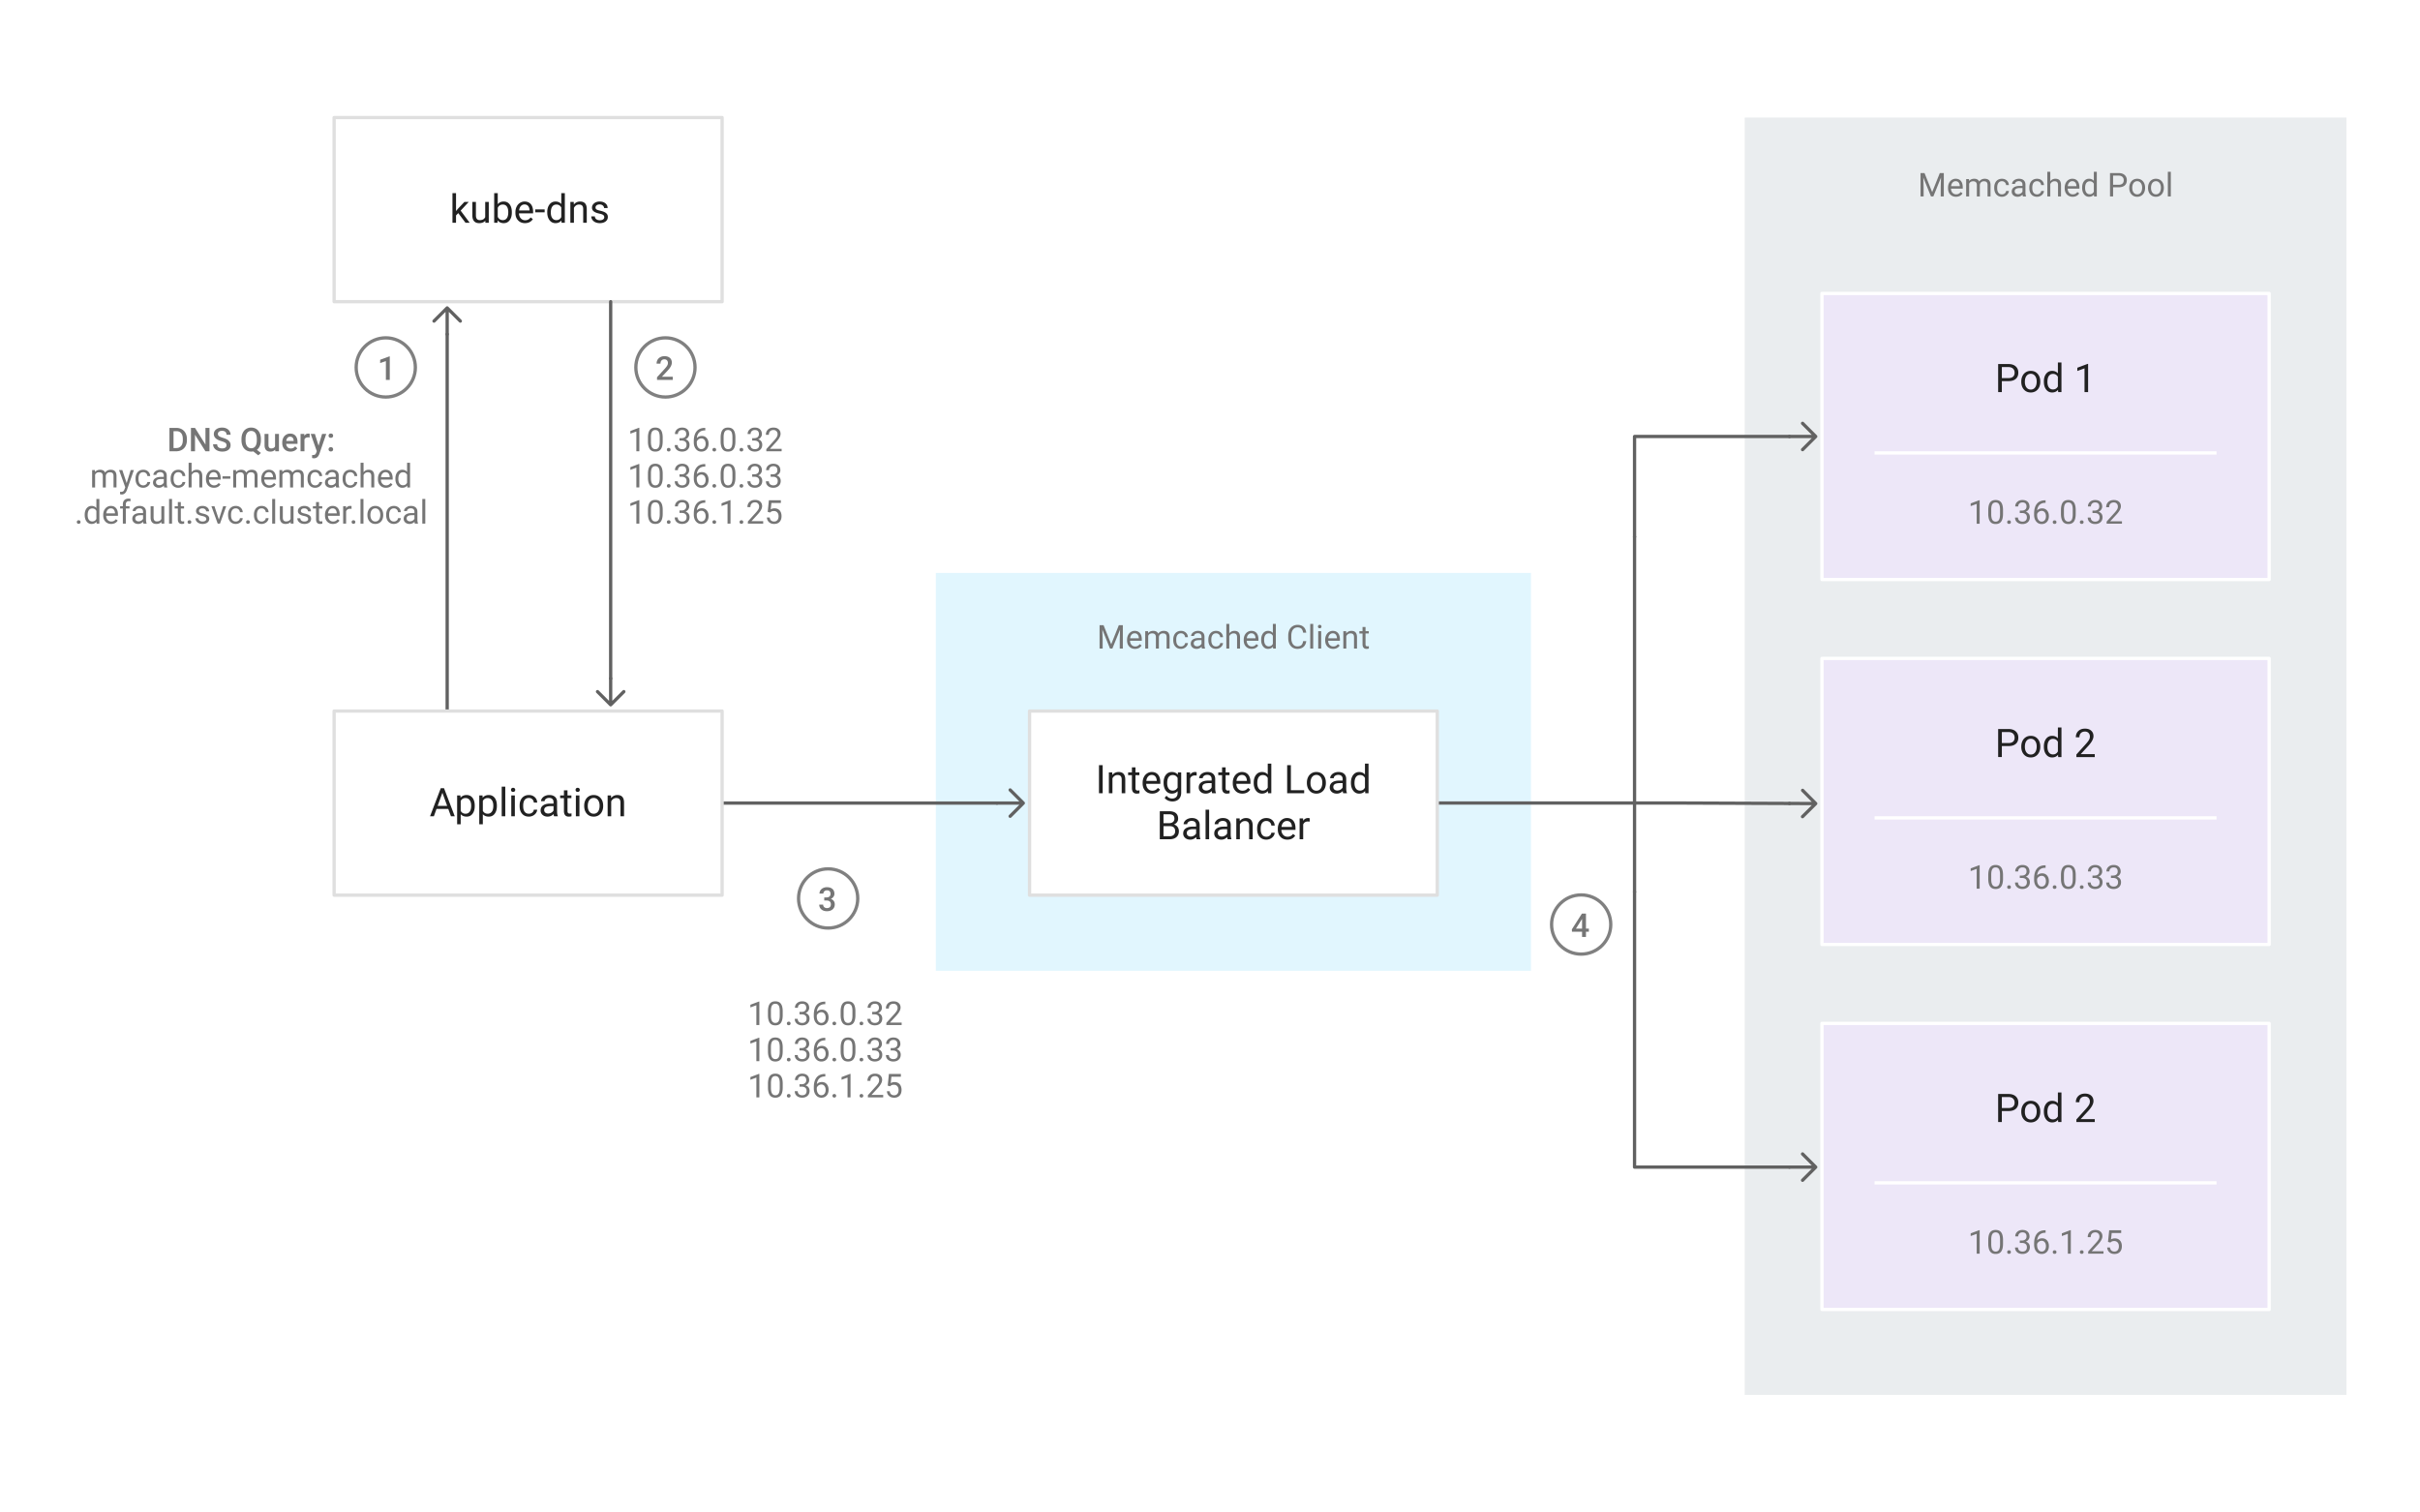 <svg xmlns="http://www.w3.org/2000/svg" viewBox="1371.234 687.469 736 460" width="736pt" height="460pt"><defs><marker orient="auto" overflow="visible" id="a" viewBox="-1 -5 10 10" markerWidth="10" markerHeight="10" color="#616161"><path d="M8 0H0m4-4l4 4-4 4" fill="none" stroke="currentColor"/></marker></defs><g fill="none"><title>Figure 2 - svg</title><title>Layer 1</title><circle cx="1623.102" cy="960.719" r="9" stroke="gray" stroke-linecap="round" stroke-linejoin="round"/><path fill="#e1f6fe" d="M1654.852 860.719h183v123h-183z"/><path stroke="#fff" stroke-linecap="round" stroke-linejoin="round" stroke-width="2" d="M1654.852 860.719h183v123h-183z"/><path fill="#eaedef" d="M1901.852 723.219h183v388.5h-183z"/><path d="M1590.852 931.719h83.6" marker-end="url(#a)" stroke="#616161" stroke-linecap="round" stroke-linejoin="round"/><path d="M1808.352 931.703l53-.015h7m0-80.969v108" stroke="#616161" stroke-linecap="round" stroke-linejoin="round"/><path fill="#fff" d="M1472.852 723.219h118v56h-118z"/><path stroke="#dfdfdf" stroke-linecap="round" stroke-linejoin="round" d="M1472.852 723.219h118v56h-118z"/><path fill="#ede7f8" d="M1925.352 776.719h136v87h-136z"/><path stroke="#fff" stroke-linecap="round" stroke-linejoin="round" d="M1925.352 776.719h136v87h-136z"/><path fill="#fff" d="M1941.352 824.719h104v1h-104z"/><path fill="#ede7f8" d="M1925.352 887.719h136v87h-136z"/><path stroke="#fff" stroke-linecap="round" stroke-linejoin="round" d="M1925.352 887.719h136v87h-136z"/><path fill="#fff" d="M1941.352 935.719h104v1h-104z"/><path fill="#ede7f8" d="M1925.352 998.719h136v87h-136z"/><path stroke="#fff" stroke-linecap="round" stroke-linejoin="round" d="M1925.352 998.719h136v87h-136z"/><path fill="#fff" d="M1941.352 1046.719h104v1h-104z"/><path d="M1868.352 850.719v-30.5h47.1m-47.1 138.5v83.709h47.1m-47.1-110.74h11.9l35.2.14m-408.218-28.109v-114.6m49.721-9.9v114.6" marker-end="url(#a)" stroke="#616161" stroke-linecap="round" stroke-linejoin="round"/><path fill="#fff" d="M1684.352 903.719h124v56h-124z"/><path stroke="#dfdfdf" stroke-linecap="round" stroke-linejoin="round" d="M1684.352 903.719h124v56h-124z"/><path fill="#fff" d="M1472.852 903.719h118v56h-118z"/><path stroke="#dfdfdf" stroke-linecap="round" stroke-linejoin="round" d="M1472.852 903.719h118v56h-118z"/><circle cx="1488.559" cy="799.219" r="9" stroke="gray" stroke-linecap="round" stroke-linejoin="round"/><circle cx="1573.617" cy="799.219" r="9" stroke="gray" stroke-linecap="round" stroke-linejoin="round"/><circle cx="1852.117" cy="968.647" r="9" stroke="gray" stroke-linecap="round" stroke-linejoin="round"/><path d="M1510.604 752.283l-.68.71v2.226h-1.083v-9h1.084v5.443l.58-.697 1.974-2.086h1.319l-2.467 2.648 2.754 3.692h-1.272zm8.227 2.309c-.422.496-1.041.744-1.857.744-.676 0-1.19-.196-1.544-.589-.354-.392-.533-.974-.536-1.743v-4.125h1.083v4.096c0 .96.391 1.441 1.172 1.441.829 0 1.38-.309 1.653-.926v-4.611h1.084v6.34h-1.032zm8.069-2.472c0 .968-.223 1.746-.669 2.334-.445.588-1.043.882-1.793.882-.8 0-1.42-.283-1.857-.85l-.053.733h-.996v-9h1.084v3.357c.438-.543 1.041-.814 1.81-.814.77 0 1.375.29 1.814.873.44.582.66 1.379.66 2.39zm-1.085-.124c0-.738-.142-1.308-.427-1.71-.285-.403-.696-.604-1.23-.604-.716 0-1.23.332-1.542.996v2.742c.332.664.85.996 1.553.996.52 0 .924-.201 1.213-.604.289-.402.433-1.007.433-1.816zm5.081 3.34c-.86 0-1.559-.282-2.098-.847-.54-.564-.809-1.32-.809-2.264v-.2c0-.629.12-1.19.36-1.684s.577-.881 1.008-1.16c.432-.28.9-.42 1.404-.42.824 0 1.465.272 1.922.815.457.543.685 1.32.685 2.332v.451h-4.295c.016.625.198 1.13.548 1.515.35.385.794.577 1.333.577.383 0 .707-.078.973-.234.265-.156.498-.363.697-.621l.662.515c-.531.817-1.328 1.225-2.39 1.225zm-.135-5.684c-.438 0-.805.16-1.102.478-.297.318-.48.764-.55 1.339h3.175v-.082c-.031-.551-.18-.978-.445-1.28-.266-.303-.625-.455-1.078-.455zm3.258 1.5h2.859v.885h-2.859zm3.65.844c0-.973.23-1.755.691-2.347.461-.591 1.065-.887 1.81-.887.743 0 1.331.254 1.765.761v-3.304h1.084v9h-.996l-.053-.68c-.434.531-1.037.797-1.81.797-.735 0-1.334-.3-1.797-.902-.463-.602-.694-1.387-.694-2.356zm1.084.123c0 .719.148 1.281.445 1.688.297.406.707.609 1.23.609.688 0 1.19-.309 1.507-.926v-2.912c-.325-.597-.823-.896-1.495-.896-.53 0-.945.205-1.242.615-.297.41-.445 1.017-.445 1.822zm6.973-3.24l.035.797c.484-.61 1.117-.914 1.898-.914 1.34 0 2.016.756 2.027 2.267v4.19h-1.083v-4.196c-.004-.457-.109-.794-.314-1.013-.205-.219-.524-.328-.958-.328-.351 0-.66.093-.926.28a1.909 1.909 0 0 0-.62.74v4.517h-1.085v-6.34zm9.287 4.658c0-.293-.11-.52-.331-.683-.221-.162-.606-.301-1.155-.418-.549-.118-.984-.258-1.306-.422-.323-.164-.56-.36-.715-.586a1.401 1.401 0 0 1-.232-.809c0-.52.22-.959.66-1.318.439-.36 1-.54 1.684-.54.719 0 1.302.186 1.75.557.447.371.67.846.67 1.424h-1.09c0-.297-.126-.553-.378-.767-.252-.215-.569-.323-.952-.323-.394 0-.703.086-.926.258a.811.811 0 0 0-.334.674c0 .262.104.459.311.592.207.133.581.26 1.122.38.541.122.98.266 1.315.434.336.168.585.37.747.607.163.236.244.524.244.864 0 .566-.227 1.02-.68 1.362-.453.342-1.041.513-1.764.513-.507 0-.957-.09-1.347-.27a2.182 2.182 0 0 1-.917-.753 1.815 1.815 0 0 1-.331-1.045h1.084c.02.363.165.65.436.864.272.213.63.32 1.075.32.41 0 .74-.084.988-.25.248-.166.372-.388.372-.665z" fill="#212121"/><path d="M1422.773 824.719v-7.11h2.1c.628 0 1.186.14 1.672.42.487.28.864.677 1.13 1.192.268.514.401 1.103.401 1.767v.357c0 .674-.134 1.266-.403 1.777a2.829 2.829 0 0 1-1.147 1.182c-.496.276-1.065.415-1.707.415zm1.236-6.114v5.127h.805c.648 0 1.145-.202 1.492-.607.347-.406.523-.988.53-1.746v-.396c0-.771-.168-1.36-.503-1.767-.335-.407-.822-.61-1.46-.61zm10.937 6.114h-1.235l-3.169-5.044v5.044h-1.235v-7.11h1.235l3.179 5.064v-5.064h1.225zm5.176-1.831c0-.313-.11-.554-.33-.723-.22-.17-.616-.34-1.188-.513-.573-.172-1.03-.364-1.368-.576-.648-.407-.971-.937-.971-1.592 0-.572.233-1.045.7-1.416.467-.37 1.074-.556 1.82-.556.494 0 .935.09 1.322.273.388.182.692.442.914.779.22.337.332.71.332 1.12h-1.231c0-.37-.116-.661-.349-.871-.233-.21-.566-.315-.999-.315-.403 0-.716.086-.94.259-.223.172-.334.413-.334.723 0 .26.12.477.361.651.241.175.638.344 1.192.508.553.165.997.352 1.333.562.335.21.58.45.737.722.156.272.234.59.234.955 0 .592-.227 1.064-.68 1.413-.455.35-1.07.525-1.849.525-.514 0-.987-.095-1.418-.285-.432-.19-.767-.453-1.006-.789a1.965 1.965 0 0 1-.359-1.172h1.235c0 .404.134.716.4.938.268.221.65.332 1.148.332.43 0 .753-.087.97-.261a.843.843 0 0 0 .324-.691zm10.459-1.538c0 .673-.107 1.257-.32 1.75a2.85 2.85 0 0 1-.896 1.174l1.221.953-.8.722-1.514-1.196a3.067 3.067 0 0 1-.64.063c-.573 0-1.085-.14-1.536-.422a2.784 2.784 0 0 1-1.045-1.204c-.245-.52-.37-1.121-.373-1.801v-.4c0-.694.123-1.306.368-1.837.246-.53.593-.936 1.04-1.218a2.83 2.83 0 0 1 1.536-.422c.586 0 1.103.139 1.55.417.448.279.794.679 1.038 1.201.244.523.368 1.13.371 1.824zm-1.24-.371c0-.801-.15-1.408-.45-1.822-.299-.413-.722-.62-1.269-.62-.53 0-.946.21-1.248.628-.3.418-.454 1.008-.461 1.77v.415c0 .768.15 1.368.452 1.801.3.433.723.65 1.267.65.55 0 .972-.209 1.267-.625.295-.417.442-1.026.442-1.826zm5.581 3.222c-.348.41-.843.615-1.485.615-.572 0-1.006-.167-1.3-.503-.295-.335-.443-.82-.443-1.455v-3.422h1.187v3.408c0 .67.278 1.006.835 1.006.576 0 .965-.207 1.167-.62v-3.794h1.186v5.283h-1.118zm4.682.615c-.752 0-1.361-.236-1.828-.71-.467-.474-.7-1.104-.7-1.892v-.147c0-.527.101-.998.304-1.413a2.34 2.34 0 0 1 .857-.97 2.265 2.265 0 0 1 1.23-.346c.72 0 1.276.23 1.668.688.392.46.589 1.109.589 1.949v.478h-3.452c.035.436.181.781.437 1.035.255.254.576.381.964.381.543 0 .986-.22 1.328-.659l.64.61a2.133 2.133 0 0 1-.848.735 2.65 2.65 0 0 1-1.188.261zm-.141-4.526a1 1 0 0 0-.789.342c-.2.228-.328.545-.383.952h2.26v-.088c-.025-.397-.131-.697-.317-.9-.185-.204-.442-.306-.771-.306zm5.947.23a2.941 2.941 0 0 0-.483-.04c-.544 0-.91.209-1.099.625v3.614h-1.186v-5.284h1.132l.03.591c.286-.459.683-.688 1.191-.688.17 0 .31.023.42.068zm2.71 2.5l1.074-3.584h1.265l-2.1 6.083c-.322.89-.869 1.333-1.64 1.333-.173 0-.363-.029-.572-.087v-.918l.225.014c.3 0 .525-.054.676-.163.152-.11.271-.292.36-.55l.17-.454-1.855-5.258h1.279zm3.735.449c.222 0 .393.062.513.188.12.125.18.282.18.47a.63.63 0 0 1-.18.462c-.12.122-.291.183-.513.183-.211 0-.379-.06-.503-.18a.62.62 0 0 1-.185-.464c0-.189.06-.346.18-.471.121-.126.29-.188.508-.188zm0-4.146c.222 0 .393.063.513.188.12.126.18.283.18.471a.63.63 0 0 1-.18.462c-.12.122-.291.183-.513.183-.211 0-.379-.06-.503-.18a.62.62 0 0 1-.185-.465c0-.188.06-.345.18-.47.121-.126.29-.189.508-.189zm-71.748 11.113l.025.585c.387-.455.91-.683 1.567-.683.74 0 1.242.283 1.509.85.176-.254.404-.46.686-.616.282-.156.614-.234.999-.234 1.158 0 1.748.614 1.767 1.84v3.54h-.903v-3.486c0-.377-.086-.66-.259-.847-.173-.187-.462-.28-.87-.28-.334 0-.613.1-.834.3-.221.2-.35.47-.386.808v3.506h-.908v-3.462c0-.768-.376-1.152-1.128-1.152-.592 0-.998.252-1.216.756v3.858h-.903v-5.284zm9.644 3.959l1.23-3.96h.967l-2.124 6.1c-.329.878-.851 1.317-1.567 1.317l-.171-.014-.337-.064v-.732l.244.02c.306 0 .545-.062.716-.186.17-.124.311-.35.422-.679l.2-.537-1.885-5.224h.987zm5.059.685c.322 0 .603-.099.844-.294.241-.195.375-.44.4-.732h.855a1.64 1.64 0 0 1-.312.864 2.059 2.059 0 0 1-.77.654 2.22 2.22 0 0 1-1.017.244c-.72 0-1.292-.24-1.717-.72-.425-.48-.637-1.137-.637-1.97v-.151c0-.515.095-.972.283-1.373.189-.4.46-.71.813-.932.353-.221.77-.332 1.253-.332.592 0 1.084.177 1.477.532.392.355.601.816.627 1.382h-.854a1.245 1.245 0 0 0-.389-.842c-.232-.22-.52-.33-.861-.33-.46 0-.815.165-1.067.496-.253.33-.379.808-.379 1.433v.17c0 .61.126 1.078.376 1.407.251.329.609.493 1.075.493zm6.377.639c-.053-.104-.095-.29-.127-.557-.42.436-.922.654-1.504.654-.521 0-.948-.147-1.282-.442a1.43 1.43 0 0 1-.5-1.12c0-.55.209-.977.627-1.282.418-.304 1.006-.456 1.765-.456h.879v-.415c0-.316-.095-.568-.283-.755-.189-.187-.467-.28-.835-.28-.322 0-.593.08-.81.244-.219.162-.328.36-.328.59h-.908c0-.263.093-.518.28-.764.188-.245.442-.44.762-.583a2.551 2.551 0 0 1 1.057-.215c.61 0 1.086.152 1.431.456.345.305.524.724.537 1.258v2.431c0 .485.062.871.186 1.158v.078zm-1.5-.689c.284 0 .552-.073.806-.22a1.33 1.33 0 0 0 .552-.57v-1.085h-.708c-1.107 0-1.66.324-1.66.972 0 .283.094.505.283.664.189.16.431.24.727.24zm5.796.05c.323 0 .604-.099.845-.294.241-.195.375-.44.4-.732h.855c-.016.302-.12.59-.313.864a2.06 2.06 0 0 1-.768.654 2.22 2.22 0 0 1-1.019.244c-.719 0-1.291-.24-1.716-.72-.425-.48-.637-1.137-.637-1.97v-.151c0-.515.094-.972.283-1.373.189-.4.46-.71.813-.932.353-.221.77-.332 1.252-.332.593 0 1.085.177 1.478.532.392.355.601.816.627 1.382h-.855a1.245 1.245 0 0 0-.388-.842c-.232-.22-.52-.33-.861-.33-.46 0-.815.165-1.067.496-.253.33-.379.808-.379 1.433v.17c0 .61.126 1.078.376 1.407.25.329.609.493 1.074.493zm4.019-4.005c.4-.491.921-.737 1.563-.737 1.116 0 1.68.63 1.689 1.89v3.49h-.903v-3.495c-.004-.381-.09-.663-.262-.845-.17-.182-.437-.274-.798-.274-.293 0-.55.079-.771.235a1.591 1.591 0 0 0-.518.615v3.765h-.903v-7.5h.903zm6.797 4.741c-.716 0-1.299-.235-1.748-.705-.45-.47-.674-1.1-.674-1.887v-.166c0-.524.1-.992.3-1.404.2-.412.48-.734.84-.967.36-.233.75-.35 1.17-.35.686 0 1.22.227 1.601.68.381.452.571 1.1.571 1.943v.376h-3.579c.013.52.166.942.457 1.262.291.32.661.481 1.11.481.32 0 .59-.065.811-.195.222-.13.415-.303.581-.518l.552.43c-.443.68-1.107 1.02-1.992 1.02zm-.112-4.736c-.365 0-.671.133-.918.398-.248.265-.4.637-.46 1.116h2.647v-.069c-.026-.459-.15-.814-.371-1.067-.221-.252-.52-.378-.899-.378zm2.714 1.25h2.383v.737h-2.383zm4.112-1.894l.024.585c.388-.455.91-.683 1.567-.683.74 0 1.242.283 1.51.85a2 2 0 0 1 .685-.616c.282-.156.615-.234.999-.234 1.159 0 1.748.614 1.767 1.84v3.54h-.903v-3.486c0-.377-.086-.66-.259-.847-.172-.187-.462-.28-.869-.28-.335 0-.613.1-.835.3-.221.2-.35.47-.386.808v3.506h-.908v-3.462c0-.768-.376-1.152-1.128-1.152-.592 0-.997.252-1.216.756v3.858h-.903v-5.284zm10.107 5.38c-.716 0-1.299-.235-1.748-.705-.45-.47-.674-1.1-.674-1.887v-.166c0-.524.1-.992.3-1.404.2-.412.48-.734.84-.967.36-.233.75-.35 1.17-.35.687 0 1.22.227 1.601.68.381.452.572 1.1.572 1.943v.376h-3.58c.014.52.166.942.457 1.262.291.32.662.481 1.111.481.319 0 .59-.065.81-.195.222-.13.416-.303.582-.518l.551.43c-.442.68-1.107 1.02-1.992 1.02zm-.112-4.736c-.365 0-.67.133-.918.398s-.4.637-.46 1.116h2.647v-.069c-.026-.459-.15-.814-.37-1.067-.222-.252-.522-.378-.9-.378zm4.067-.644l.025.585c.387-.455.91-.683 1.567-.683.739 0 1.242.283 1.509.85a2 2 0 0 1 .686-.616c.281-.156.614-.234.998-.234 1.16 0 1.748.614 1.768 1.84v3.54h-.903v-3.486c0-.377-.087-.66-.26-.847-.172-.187-.461-.28-.868-.28-.336 0-.614.1-.835.3-.222.2-.35.47-.386.808v3.506h-.908v-3.462c0-.768-.376-1.152-1.128-1.152-.593 0-.998.252-1.216.756v3.858h-.903v-5.284zm10.035 4.644c.322 0 .603-.099.844-.294.241-.195.375-.44.4-.732h.855a1.64 1.64 0 0 1-.313.864 2.06 2.06 0 0 1-.769.654 2.22 2.22 0 0 1-1.018.244c-.719 0-1.291-.24-1.716-.72-.425-.48-.637-1.137-.637-1.97v-.151c0-.515.094-.972.283-1.373.189-.4.46-.71.813-.932.353-.221.77-.332 1.252-.332.593 0 1.085.177 1.477.532.393.355.602.816.628 1.382h-.855a1.245 1.245 0 0 0-.388-.842c-.232-.22-.52-.33-.861-.33-.46 0-.815.165-1.067.496-.253.33-.379.808-.379 1.433v.17c0 .61.125 1.078.376 1.407.25.329.609.493 1.074.493zm6.376.639c-.052-.104-.094-.29-.127-.557-.42.436-.92.654-1.504.654-.52 0-.948-.147-1.281-.442a1.43 1.43 0 0 1-.5-1.12c0-.55.208-.977.627-1.282.418-.304 1.006-.456 1.765-.456h.879v-.415c0-.316-.095-.568-.284-.755-.188-.187-.467-.28-.834-.28-.323 0-.593.08-.811.244-.218.162-.327.36-.327.59h-.908c0-.263.093-.518.28-.764.188-.245.441-.44.762-.583.32-.144.673-.215 1.057-.215.609 0 1.086.152 1.431.456.345.305.524.724.537 1.258v2.431c0 .485.062.871.186 1.158v.078zm-1.499-.689c.284 0 .552-.073.806-.22.254-.146.438-.336.552-.57v-1.085h-.708c-1.107 0-1.66.324-1.66.972 0 .283.094.505.283.664.189.16.431.24.727.24zm5.796.05c.322 0 .604-.099.845-.294.24-.195.374-.44.4-.732h.855c-.016.302-.12.59-.313.864a2.059 2.059 0 0 1-.769.654 2.22 2.22 0 0 1-1.018.244c-.72 0-1.291-.24-1.716-.72-.425-.48-.637-1.137-.637-1.97v-.151c0-.515.094-.972.283-1.373.189-.4.46-.71.813-.932.353-.221.77-.332 1.252-.332.593 0 1.085.177 1.477.532.393.355.602.816.628 1.382h-.855a1.244 1.244 0 0 0-.388-.842c-.233-.22-.52-.33-.862-.33-.459 0-.814.165-1.067.496-.252.33-.378.808-.378 1.433v.17c0 .61.125 1.078.376 1.407.25.329.609.493 1.074.493zm4.019-4.005c.4-.491.921-.737 1.562-.737 1.117 0 1.68.63 1.69 1.89v3.49h-.904v-3.495c-.003-.381-.09-.663-.26-.845-.172-.182-.438-.274-.8-.274a1.3 1.3 0 0 0-.77.235 1.591 1.591 0 0 0-.518.615v3.765h-.904v-7.5h.904zm6.797 4.741c-.716 0-1.3-.235-1.748-.705-.45-.47-.674-1.1-.674-1.887v-.166c0-.524.1-.992.3-1.404.2-.412.48-.734.84-.967.36-.233.75-.35 1.17-.35.686 0 1.22.227 1.6.68.382.452.572 1.1.572 1.943v.376h-3.579c.013.52.165.942.457 1.262.291.32.661.481 1.11.481.32 0 .59-.065.811-.195.221-.13.415-.303.581-.518l.552.43c-.443.68-1.107 1.02-1.992 1.02zm-.113-4.736c-.364 0-.67.133-.918.398-.247.265-.4.637-.459 1.116h2.647v-.069c-.026-.459-.15-.814-.371-1.067-.222-.252-.521-.378-.899-.378zm2.998 1.953c0-.81.192-1.462.577-1.955.384-.493.887-.74 1.508-.74.619 0 1.109.212 1.47.635v-2.754h.903v7.5h-.83l-.044-.567c-.361.443-.864.664-1.508.664-.612 0-1.111-.25-1.497-.752-.386-.5-.579-1.155-.579-1.962zm.904.103c0 .599.123 1.067.37 1.406.248.338.59.508 1.026.508.573 0 .991-.257 1.255-.772v-2.426c-.27-.498-.685-.747-1.245-.747-.443 0-.788.17-1.035.512-.248.342-.371.848-.371 1.519zm-97.788 13.109c0-.156.046-.286.139-.39.092-.105.232-.157.417-.157.186 0 .327.052.423.157a.555.555 0 0 1 .144.39c0 .15-.048.275-.144.376-.096.101-.237.152-.423.152-.185 0-.324-.051-.417-.152a.534.534 0 0 1-.14-.376zm2.392-2.212c0-.81.192-1.462.576-1.955.385-.493.887-.74 1.51-.74.618 0 1.108.212 1.469.635v-2.754h.903v7.5h-.83l-.044-.567c-.361.443-.864.664-1.509.664-.612 0-1.11-.25-1.496-.752-.386-.5-.579-1.155-.579-1.962zm.904.103c0 .599.123 1.067.37 1.406.248.338.59.508 1.026.508.573 0 .991-.257 1.255-.772v-2.426c-.27-.498-.685-.747-1.245-.747-.443 0-.788.17-1.035.512-.248.342-.371.848-.371 1.519zm7.148 2.68c-.716 0-1.299-.235-1.748-.705-.45-.47-.674-1.1-.674-1.887v-.166c0-.524.1-.992.3-1.404.2-.412.48-.734.84-.967.36-.233.75-.35 1.17-.35.687 0 1.22.227 1.601.68.381.452.572 1.1.572 1.943v.376h-3.58c.013.52.166.942.457 1.262.291.32.662.481 1.11.481.32 0 .59-.065.811-.195.222-.13.415-.303.581-.518l.552.43c-.443.68-1.107 1.02-1.992 1.02zm-.112-4.736c-.365 0-.671.133-.918.398-.248.265-.4.637-.46 1.116h2.647v-.069c-.026-.459-.15-.814-.371-1.067-.221-.252-.52-.378-.898-.378zm3.662 4.639v-4.585h-.835v-.698h.835v-.542c0-.567.151-1.005.454-1.314.303-.31.73-.464 1.284-.464.208 0 .415.028.62.083l-.049.733a2.594 2.594 0 0 0-.488-.044c-.293 0-.52.085-.679.256-.16.17-.239.416-.239.735v.557h1.128v.698h-1.128v4.585zm6.289 0c-.052-.104-.095-.29-.127-.557-.42.436-.921.654-1.504.654-.52 0-.948-.147-1.282-.442a1.43 1.43 0 0 1-.5-1.12c0-.55.209-.977.627-1.282.418-.304 1.007-.456 1.765-.456h.88v-.415c0-.316-.095-.568-.284-.755-.189-.187-.467-.28-.835-.28-.322 0-.592.08-.81.244-.219.162-.328.36-.328.59h-.908c0-.263.094-.518.28-.764.188-.245.442-.44.763-.583.32-.144.673-.215 1.057-.215.609 0 1.085.152 1.43.456.346.305.524.724.538 1.258v2.431c0 .485.061.871.185 1.158v.078zm-1.5-.689c.284 0 .553-.073.806-.22.254-.146.438-.336.552-.57v-1.085h-.708c-1.107 0-1.66.324-1.66.972 0 .283.094.505.283.664.189.16.432.24.728.24zm6.939.166c-.351.414-.867.62-1.548.62-.563 0-.992-.163-1.286-.49-.295-.327-.444-.812-.447-1.453v-3.438h.903v3.414c0 .8.326 1.2.977 1.2.69 0 1.149-.256 1.377-.77v-3.843h.903v5.283h-.86zm2.329-6.977h.903v7.5h-.903zm3.575.937v1.28h.986v.698h-.986v3.276c0 .212.043.37.131.476.088.106.238.159.45.159.104 0 .247-.02.43-.059v.733a2.618 2.618 0 0 1-.694.097c-.404 0-.708-.122-.913-.366-.205-.244-.308-.59-.308-1.04v-3.276h-.962v-.698h.962v-1.28zm2.06 6.089a.56.56 0 0 1 .14-.39c.092-.105.231-.157.417-.157.185 0 .326.052.422.157a.554.554 0 0 1 .144.39c0 .15-.048.275-.144.376-.096.101-.237.152-.422.152-.186 0-.325-.051-.418-.152a.534.534 0 0 1-.139-.376zm5.689-.928a.665.665 0 0 0-.276-.568c-.184-.136-.505-.252-.962-.35-.457-.097-.82-.214-1.089-.351-.269-.137-.467-.3-.596-.488a1.169 1.169 0 0 1-.193-.674c0-.433.184-.8.55-1.099.366-.3.834-.45 1.403-.45.6 0 1.085.155 1.458.465.373.309.56.704.56 1.186h-.91c0-.247-.104-.46-.314-.64-.21-.178-.475-.268-.793-.268-.33 0-.586.072-.772.215a.676.676 0 0 0-.278.561c0 .218.086.383.259.494.172.11.484.216.935.317.45.1.816.221 1.096.361.28.14.487.309.622.506s.203.437.203.72c0 .472-.189.85-.566 1.135-.378.285-.868.427-1.47.427a2.66 2.66 0 0 1-1.123-.224 1.826 1.826 0 0 1-.764-.628 1.513 1.513 0 0 1-.276-.871h.903a.935.935 0 0 0 .364.72c.226.177.525.266.896.266.342 0 .616-.07.823-.207a.638.638 0 0 0 .31-.555zm3.823.176l1.308-4.058h.923l-1.894 5.284h-.689l-1.914-5.284h.923zm5.156.587a1.3 1.3 0 0 0 .845-.294c.24-.195.374-.44.4-.732h.855a1.64 1.64 0 0 1-.313.864 2.059 2.059 0 0 1-.769.654 2.22 2.22 0 0 1-1.018.244c-.72 0-1.291-.24-1.716-.72-.425-.48-.637-1.137-.637-1.97v-.151c0-.515.094-.972.283-1.373.189-.4.46-.71.813-.932.353-.221.77-.332 1.252-.332.593 0 1.085.177 1.477.532.393.355.602.816.628 1.382h-.855a1.244 1.244 0 0 0-.388-.842c-.233-.22-.52-.33-.862-.33-.459 0-.814.165-1.067.496-.252.33-.378.808-.378 1.433v.17c0 .61.125 1.078.376 1.407.25.329.609.493 1.074.493zm3.135.165c0-.156.046-.286.139-.39.093-.105.232-.157.418-.157.185 0 .326.052.422.157a.555.555 0 0 1 .144.39c0 .15-.048.275-.144.376-.096.101-.237.152-.422.152-.186 0-.325-.051-.418-.152a.535.535 0 0 1-.14-.376zm4.731-.165a1.3 1.3 0 0 0 .845-.294 1.03 1.03 0 0 0 .4-.732h.855a1.64 1.64 0 0 1-.313.864 2.059 2.059 0 0 1-.769.654 2.22 2.22 0 0 1-1.018.244c-.72 0-1.291-.24-1.716-.72-.425-.48-.637-1.137-.637-1.97v-.151c0-.515.094-.972.283-1.373.189-.4.46-.71.813-.932.353-.221.77-.332 1.252-.332.593 0 1.085.177 1.477.532.393.355.602.816.628 1.382h-.855a1.244 1.244 0 0 0-.388-.842c-.232-.22-.52-.33-.862-.33-.459 0-.814.165-1.067.496-.252.33-.378.808-.378 1.433v.17c0 .61.125 1.078.376 1.407.25.329.609.493 1.074.493zm3.194-6.861h.903v7.5h-.903zm5.61 6.977c-.351.414-.868.62-1.548.62-.563 0-.992-.163-1.286-.49-.295-.327-.444-.812-.447-1.453v-3.438h.903v3.414c0 .8.326 1.2.977 1.2.69 0 1.149-.256 1.377-.77v-3.843h.903v5.283h-.86zm5.327-.879a.665.665 0 0 0-.276-.568c-.184-.136-.504-.252-.962-.35-.457-.097-.82-.214-1.089-.351-.268-.137-.467-.3-.595-.488a1.168 1.168 0 0 1-.193-.674c0-.433.183-.8.55-1.099.366-.3.833-.45 1.403-.45.599 0 1.085.155 1.458.465.372.309.559.704.559 1.186h-.909c0-.247-.104-.46-.314-.64-.21-.178-.475-.268-.794-.268-.329 0-.586.072-.771.215a.676.676 0 0 0-.279.561c0 .218.086.383.259.494.173.11.484.216.935.317.451.1.816.221 1.096.361.28.14.488.309.623.506s.202.437.202.72c0 .472-.188.85-.566 1.135-.378.285-.867.427-1.47.427-.423 0-.797-.075-1.123-.224a1.826 1.826 0 0 1-.764-.628 1.512 1.512 0 0 1-.276-.871h.904a.935.935 0 0 0 .363.72c.227.177.525.266.896.266.342 0 .616-.07.823-.207a.638.638 0 0 0 .31-.555zm3.306-5.161v1.28h.986v.698h-.986v3.276c0 .212.044.37.132.476.088.106.237.159.449.159.104 0 .247-.02.43-.059v.733a2.619 2.619 0 0 1-.694.097c-.403 0-.708-.122-.913-.366-.205-.244-.308-.59-.308-1.04v-3.276h-.961v-.698h.961v-1.28zm4.233 6.66c-.716 0-1.299-.235-1.748-.705-.449-.47-.674-1.1-.674-1.887v-.166c0-.524.1-.992.3-1.404.2-.412.48-.734.84-.967.36-.233.75-.35 1.17-.35.687 0 1.22.227 1.601.68.381.452.572 1.1.572 1.943v.376h-3.58c.014.52.166.942.457 1.262.292.32.662.481 1.111.481.319 0 .59-.065.81-.195.222-.13.416-.303.582-.518l.551.43c-.442.68-1.106 1.02-1.992 1.02zm-.112-4.736c-.365 0-.67.133-.918.398-.247.265-.4.637-.459 1.116h2.647v-.069c-.027-.459-.15-.814-.372-1.067-.221-.252-.52-.378-.898-.378zm5.772.166a2.705 2.705 0 0 0-.445-.034c-.592 0-.994.252-1.206.757v3.75h-.903v-5.284h.879l.014.61c.296-.471.716-.707 1.26-.707.176 0 .31.023.4.068zm.029 3.999c0-.156.046-.286.139-.39.093-.105.232-.157.417-.157.186 0 .327.052.423.157a.555.555 0 0 1 .144.39c0 .15-.048.275-.144.376-.096.101-.237.152-.423.152-.185 0-.324-.051-.417-.152a.534.534 0 0 1-.14-.376zm2.69-7.026h.903v7.5h-.903zm2.109 4.809c0-.517.102-.983.306-1.396a2.26 2.26 0 0 1 .85-.957 2.313 2.313 0 0 1 1.242-.337c.72 0 1.301.249 1.746.747.444.498.666 1.16.666 1.987v.064c0 .514-.098.976-.295 1.384a2.243 2.243 0 0 1-.845.955 2.34 2.34 0 0 1-1.262.341c-.716 0-1.297-.249-1.741-.747-.444-.498-.667-1.157-.667-1.977zm.909.108c0 .586.136 1.056.407 1.41.272.356.636.533 1.092.533.459 0 .823-.18 1.093-.54.27-.36.406-.863.406-1.51 0-.58-.138-1.05-.413-1.41a1.31 1.31 0 0 0-1.096-.539c-.446 0-.806.178-1.08.532-.273.355-.41.863-.41 1.524zm7.153 1.944c.322 0 .604-.099.845-.294.24-.195.374-.44.4-.732h.855a1.64 1.64 0 0 1-.313.864 2.059 2.059 0 0 1-.769.654 2.22 2.22 0 0 1-1.018.244c-.72 0-1.292-.24-1.716-.72-.425-.48-.638-1.137-.638-1.97v-.151c0-.515.095-.972.284-1.373.188-.4.46-.71.813-.932.353-.221.77-.332 1.252-.332.593 0 1.085.177 1.477.532.393.355.602.816.628 1.382h-.855a1.245 1.245 0 0 0-.388-.842c-.233-.22-.52-.33-.862-.33-.459 0-.815.165-1.067.496-.252.33-.378.808-.378 1.433v.17c0 .61.125 1.078.376 1.407.25.329.609.493 1.074.493zm6.377.639c-.052-.104-.094-.29-.127-.557-.42.436-.921.654-1.504.654-.52 0-.948-.147-1.282-.442a1.43 1.43 0 0 1-.5-1.12c0-.55.209-.977.627-1.282.419-.304 1.007-.456 1.765-.456h.88v-.415c0-.316-.095-.568-.284-.755-.189-.187-.467-.28-.835-.28-.322 0-.592.08-.81.244-.218.162-.327.36-.327.59h-.909c0-.263.094-.518.281-.764.187-.245.441-.44.762-.583.32-.144.673-.215 1.057-.215.609 0 1.085.152 1.43.456.346.305.525.724.538 1.258v2.431c0 .485.062.871.185 1.158v.078zm-1.499-.689c.283 0 .552-.073.806-.22.254-.146.438-.336.551-.57v-1.085h-.708c-1.106 0-1.66.324-1.66.972 0 .283.095.505.283.664.19.16.432.24.728.24zm3.755-6.811h.903v7.5h-.903zm76.165-36.214h-4.78v-.816l2.368-2.583c.342-.38.585-.699.73-.955a1.54 1.54 0 0 0 .217-.769c0-.338-.095-.612-.286-.82-.19-.208-.446-.312-.769-.312-.384 0-.682.117-.893.351-.212.235-.318.555-.318.962h-1.186c0-.433.098-.823.295-1.17.197-.346.479-.615.845-.808.366-.192.789-.288 1.267-.288.69 0 1.235.174 1.633.52.4.347.599.827.599 1.438 0 .355-.1.727-.3 1.116-.201.39-.529.831-.985 1.326l-1.738 1.86h3.3zm-10.161 21.714h-.908v-6.02l-1.822.668v-.82l2.588-.972h.142zm7.104-3.032c0 1.058-.18 1.844-.542 2.358-.361.514-.926.771-1.694.771-.759 0-1.32-.251-1.685-.754-.364-.503-.553-1.254-.566-2.253v-1.207c0-1.044.18-1.82.542-2.329.361-.507.928-.761 1.7-.761.764 0 1.327.245 1.689.735.361.49.547 1.245.556 2.268zm-.903-1.236c0-.765-.107-1.322-.322-1.672-.215-.35-.555-.525-1.02-.525-.463 0-.8.174-1.012.522-.211.349-.32.884-.327 1.607v1.445c0 .768.112 1.336.335 1.702.223.366.56.55 1.013.55.446 0 .777-.173.994-.519.216-.345.33-.888.339-1.63zm2.172 3.794c0-.156.047-.286.14-.39.093-.105.232-.157.417-.157.186 0 .327.052.423.157a.554.554 0 0 1 .144.39c0 .15-.048.275-.144.376-.096.101-.237.152-.423.152-.185 0-.324-.051-.417-.152a.534.534 0 0 1-.14-.376zm3.834-3.52h.678c.427-.007.762-.12 1.006-.337.245-.218.367-.513.367-.884 0-.833-.415-1.25-1.245-1.25-.391 0-.703.111-.936.334-.232.223-.349.519-.349.887h-.903c0-.563.206-1.032.618-1.404.411-.373.935-.56 1.57-.56.67 0 1.196.178 1.577.533.38.355.57.848.57 1.48 0 .309-.1.608-.3.898-.2.29-.472.506-.817.65.39.123.692.328.906.615.213.286.32.636.32 1.05 0 .637-.209 1.144-.626 1.518-.416.374-.958.561-1.626.561-.667 0-1.21-.18-1.628-.542-.418-.36-.628-.838-.628-1.43h.909c0 .374.122.674.366.898.244.225.571.337.981.337.437 0 .77-.114 1.001-.342.231-.228.347-.555.347-.981 0-.414-.127-.73-.38-.952-.255-.222-.621-.336-1.1-.342h-.678zm7.846-3.12v.766h-.166c-.703.013-1.263.221-1.68.625-.416.404-.657.972-.722 1.704.374-.43.885-.644 1.533-.644.619 0 1.113.218 1.482.654.37.436.554 1 .554 1.69 0 .732-.199 1.318-.598 1.757-.399.44-.933.66-1.604.66-.68 0-1.232-.262-1.655-.784-.423-.523-.635-1.196-.635-2.02v-.346c0-1.309.28-2.309.838-3 .558-.692 1.389-1.046 2.492-1.063zm-1.186 3.203c-.31 0-.594.092-.855.278a1.45 1.45 0 0 0-.542.698v.332c0 .586.132 1.058.396 1.416.264.358.592.537.986.537.407 0 .727-.15.96-.449.233-.3.349-.692.349-1.177 0-.488-.118-.883-.354-1.184a1.135 1.135 0 0 0-.94-.451zm3.369 3.437a.56.56 0 0 1 .14-.39c.092-.105.231-.157.417-.157.185 0 .326.052.422.157a.554.554 0 0 1 .144.39c0 .15-.048.275-.144.376-.096.101-.237.152-.422.152-.186 0-.325-.051-.418-.152a.535.535 0 0 1-.139-.376zm6.977-2.558c0 1.058-.18 1.844-.541 2.358-.362.514-.927.771-1.695.771-.758 0-1.32-.251-1.684-.754-.365-.503-.554-1.254-.567-2.253v-1.207c0-1.044.181-1.82.542-2.329.362-.507.928-.761 1.7-.761.764 0 1.328.245 1.689.735s.547 1.245.557 2.268zm-.903-1.236c0-.765-.107-1.322-.322-1.672-.215-.35-.555-.525-1.02-.525-.463 0-.8.174-1.011.522-.212.349-.32.884-.327 1.607v1.445c0 .768.111 1.336.334 1.702.223.366.56.55 1.013.55.446 0 .777-.173.994-.519.216-.345.33-.888.34-1.63zm2.173 3.794a.56.56 0 0 1 .14-.39c.092-.105.231-.157.417-.157.185 0 .326.052.422.157a.554.554 0 0 1 .144.39c0 .15-.048.275-.144.376-.096.101-.237.152-.422.152-.186 0-.325-.051-.418-.152a.534.534 0 0 1-.139-.376zm3.833-3.52h.679c.426-.007.762-.12 1.006-.337.244-.218.366-.513.366-.884 0-.833-.415-1.25-1.245-1.25-.39 0-.702.111-.935.334-.233.223-.35.519-.35.887h-.903c0-.563.206-1.032.618-1.404.412-.373.935-.56 1.57-.56.67 0 1.196.178 1.577.533.38.355.571.848.571 1.48 0 .309-.1.608-.3.898-.2.29-.473.506-.818.65.39.123.693.328.906.615.213.286.32.636.32 1.05 0 .637-.209 1.144-.625 1.518-.417.374-.959.561-1.626.561-.668 0-1.21-.18-1.629-.542-.418-.36-.627-.838-.627-1.43h.908c0 .374.122.674.366.898.244.225.572.337.982.337.436 0 .77-.114 1-.342.232-.228.347-.555.347-.981 0-.414-.127-.73-.38-.952-.254-.222-.62-.336-1.1-.342h-.678zm8.96 3.994h-4.658v-.65l2.46-2.734c.365-.413.617-.75.755-1.008.139-.26.208-.527.208-.804 0-.37-.113-.675-.337-.913-.225-.237-.524-.356-.899-.356-.449 0-.798.128-1.047.383-.249.256-.373.611-.373 1.067h-.904c0-.654.211-1.183.633-1.587.421-.404.985-.605 1.691-.605.661 0 1.184.173 1.568.52.384.346.576.808.576 1.384 0 .7-.446 1.533-1.338 2.5l-1.904 2.065h3.57zm-43.276 11h-.908v-6.02l-1.822.668v-.82l2.588-.972h.142zm7.104-3.032c0 1.058-.18 1.844-.542 2.358-.361.514-.926.771-1.694.771-.759 0-1.32-.251-1.685-.754-.364-.503-.553-1.254-.566-2.253v-1.207c0-1.044.18-1.82.542-2.329.361-.507.928-.761 1.7-.761.764 0 1.327.245 1.689.735.361.49.547 1.245.556 2.268zm-.903-1.236c0-.765-.107-1.322-.322-1.672-.215-.35-.555-.525-1.02-.525-.463 0-.8.174-1.012.522-.211.349-.32.884-.327 1.607v1.445c0 .768.112 1.336.335 1.702.223.366.56.55 1.013.55.446 0 .777-.173.994-.519.216-.345.33-.888.339-1.63zm2.172 3.794c0-.156.047-.286.14-.39.093-.105.232-.157.417-.157.186 0 .327.052.423.157a.554.554 0 0 1 .144.39c0 .15-.048.275-.144.376-.096.101-.237.152-.423.152-.185 0-.324-.051-.417-.152a.534.534 0 0 1-.14-.376zm3.834-3.52h.678c.427-.007.762-.12 1.006-.337.245-.218.367-.513.367-.884 0-.833-.415-1.25-1.245-1.25-.391 0-.703.111-.936.334-.232.223-.349.519-.349.887h-.903c0-.563.206-1.032.618-1.404.411-.373.935-.56 1.57-.56.67 0 1.196.178 1.577.533.38.355.57.848.57 1.48 0 .309-.1.608-.3.898-.2.29-.472.506-.817.65.39.123.692.328.906.615.213.286.32.636.32 1.05 0 .637-.209 1.144-.626 1.518-.416.374-.958.561-1.626.561-.667 0-1.21-.18-1.628-.542-.418-.36-.628-.838-.628-1.43h.909c0 .374.122.674.366.898.244.225.571.337.981.337.437 0 .77-.114 1.001-.342.231-.228.347-.555.347-.981 0-.414-.127-.73-.38-.952-.255-.222-.621-.336-1.1-.342h-.678zm7.846-3.12v.766h-.166c-.703.013-1.263.221-1.68.625-.416.404-.657.972-.722 1.704.374-.43.885-.644 1.533-.644.619 0 1.113.218 1.482.654.37.436.554 1 .554 1.69 0 .732-.199 1.318-.598 1.757-.399.44-.933.66-1.604.66-.68 0-1.232-.262-1.655-.784-.423-.523-.635-1.196-.635-2.02v-.346c0-1.309.28-2.309.838-3 .558-.692 1.389-1.046 2.492-1.063zm-1.186 3.203c-.31 0-.594.092-.855.278a1.45 1.45 0 0 0-.542.698v.332c0 .586.132 1.058.396 1.416.264.358.592.537.986.537.407 0 .727-.15.96-.449.233-.3.349-.692.349-1.177 0-.488-.118-.883-.354-1.184a1.135 1.135 0 0 0-.94-.451zm3.369 3.437a.56.56 0 0 1 .14-.39c.092-.105.231-.157.417-.157.185 0 .326.052.422.157a.554.554 0 0 1 .144.39c0 .15-.048.275-.144.376-.096.101-.237.152-.422.152-.186 0-.325-.051-.418-.152a.535.535 0 0 1-.139-.376zm6.977-2.558c0 1.058-.18 1.844-.541 2.358-.362.514-.927.771-1.695.771-.758 0-1.32-.251-1.684-.754-.365-.503-.554-1.254-.567-2.253v-1.207c0-1.044.181-1.82.542-2.329.362-.507.928-.761 1.7-.761.764 0 1.328.245 1.689.735s.547 1.245.557 2.268zm-.903-1.236c0-.765-.107-1.322-.322-1.672-.215-.35-.555-.525-1.02-.525-.463 0-.8.174-1.011.522-.212.349-.32.884-.327 1.607v1.445c0 .768.111 1.336.334 1.702.223.366.56.55 1.013.55.446 0 .777-.173.994-.519.216-.345.33-.888.34-1.63zm2.173 3.794a.56.56 0 0 1 .14-.39c.092-.105.231-.157.417-.157.185 0 .326.052.422.157a.554.554 0 0 1 .144.39c0 .15-.048.275-.144.376-.096.101-.237.152-.422.152-.186 0-.325-.051-.418-.152a.534.534 0 0 1-.139-.376zm3.833-3.52h.679c.426-.007.762-.12 1.006-.337.244-.218.366-.513.366-.884 0-.833-.415-1.25-1.245-1.25-.39 0-.702.111-.935.334-.233.223-.35.519-.35.887h-.903c0-.563.206-1.032.618-1.404.412-.373.935-.56 1.57-.56.67 0 1.196.178 1.577.533.38.355.571.848.571 1.48 0 .309-.1.608-.3.898-.2.29-.473.506-.818.65.39.123.693.328.906.615.213.286.32.636.32 1.05 0 .637-.209 1.144-.625 1.518-.417.374-.959.561-1.626.561-.668 0-1.21-.18-1.629-.542-.418-.36-.627-.838-.627-1.43h.908c0 .374.122.674.366.898.244.225.572.337.982.337.436 0 .77-.114 1-.342.232-.228.347-.555.347-.981 0-.414-.127-.73-.38-.952-.254-.222-.62-.336-1.1-.342h-.678zm5.615 0h.68c.426-.007.76-.12 1.005-.337.244-.218.366-.513.366-.884 0-.833-.415-1.25-1.245-1.25-.39 0-.702.111-.935.334-.233.223-.35.519-.35.887h-.902c0-.563.205-1.032.617-1.404.412-.373.935-.56 1.57-.56.67 0 1.196.178 1.577.533.381.355.572.848.572 1.48 0 .309-.1.608-.3.898-.201.29-.474.506-.819.65.391.123.693.328.906.615.213.286.32.636.32 1.05 0 .637-.208 1.144-.625 1.518-.417.374-.959.561-1.626.561-.667 0-1.21-.18-1.629-.542-.418-.36-.627-.838-.627-1.43h.908c0 .374.122.674.367.898.244.225.57.337.981.337.436 0 .77-.114 1.001-.342.231-.228.347-.555.347-.981 0-.414-.127-.73-.381-.952-.254-.222-.62-.336-1.099-.342h-.679zm-39.931 14.994h-.908v-6.02l-1.822.668v-.82l2.588-.972h.142zm7.104-3.032c0 1.058-.18 1.844-.542 2.358-.361.514-.926.771-1.694.771-.759 0-1.32-.251-1.685-.754-.364-.503-.553-1.254-.566-2.253v-1.207c0-1.044.18-1.82.542-2.329.361-.507.928-.761 1.7-.761.764 0 1.327.245 1.689.735.361.49.547 1.245.556 2.268zm-.903-1.236c0-.765-.107-1.322-.322-1.672-.215-.35-.555-.525-1.02-.525-.463 0-.8.174-1.012.522-.211.349-.32.884-.327 1.607v1.445c0 .768.112 1.336.335 1.702.223.366.56.55 1.013.55.446 0 .777-.173.994-.519.216-.345.33-.888.339-1.63zm2.172 3.794c0-.156.047-.286.14-.39.093-.105.232-.157.417-.157.186 0 .327.052.423.157a.554.554 0 0 1 .144.39c0 .15-.048.275-.144.376-.096.101-.237.152-.423.152-.185 0-.324-.051-.417-.152a.534.534 0 0 1-.14-.376zm3.834-3.52h.678c.427-.007.762-.12 1.006-.337.245-.218.367-.513.367-.884 0-.833-.415-1.25-1.245-1.25-.391 0-.703.111-.936.334-.232.223-.349.519-.349.887h-.903c0-.563.206-1.032.618-1.404.411-.373.935-.56 1.57-.56.67 0 1.196.178 1.577.533.38.355.57.848.57 1.48 0 .309-.1.608-.3.898-.2.29-.472.506-.817.65.39.123.692.328.906.615.213.286.32.636.32 1.05 0 .637-.209 1.144-.626 1.518-.416.374-.958.561-1.626.561-.667 0-1.21-.18-1.628-.542-.418-.36-.628-.838-.628-1.43h.909c0 .374.122.674.366.898.244.225.571.337.981.337.437 0 .77-.114 1.001-.342.231-.228.347-.555.347-.981 0-.414-.127-.73-.38-.952-.255-.222-.621-.336-1.1-.342h-.678zm7.846-3.12v.766h-.166c-.703.013-1.263.221-1.68.625-.416.404-.657.972-.722 1.704.374-.43.885-.644 1.533-.644.619 0 1.113.218 1.482.654.37.436.554 1 .554 1.69 0 .732-.199 1.318-.598 1.757-.399.44-.933.66-1.604.66-.68 0-1.232-.262-1.655-.784-.423-.523-.635-1.196-.635-2.02v-.346c0-1.309.28-2.309.838-3 .558-.692 1.389-1.046 2.492-1.063zm-1.186 3.203c-.31 0-.594.092-.855.278a1.45 1.45 0 0 0-.542.698v.332c0 .586.132 1.058.396 1.416.264.358.592.537.986.537.407 0 .727-.15.96-.449.233-.3.349-.692.349-1.177 0-.488-.118-.883-.354-1.184a1.135 1.135 0 0 0-.94-.451zm3.369 3.437a.56.56 0 0 1 .14-.39c.092-.105.231-.157.417-.157.185 0 .326.052.422.157a.554.554 0 0 1 .144.39c0 .15-.048.275-.144.376-.096.101-.237.152-.422.152-.186 0-.325-.051-.418-.152a.535.535 0 0 1-.139-.376zm5.488.474h-.908v-6.02l-1.821.668v-.82l2.588-.972h.141zm2.759-.474a.56.56 0 0 1 .14-.39c.092-.105.231-.157.417-.157.185 0 .326.052.422.157a.554.554 0 0 1 .144.39c0 .15-.048.275-.144.376-.096.101-.237.152-.422.152-.186 0-.325-.051-.418-.152a.534.534 0 0 1-.139-.376zm7.178.474h-4.658v-.65l2.46-2.734c.365-.413.617-.75.755-1.008.138-.26.207-.527.207-.804 0-.37-.112-.675-.336-.913-.225-.237-.524-.356-.899-.356-.449 0-.798.128-1.047.383-.25.256-.374.611-.374 1.067h-.903c0-.654.21-1.183.632-1.587.422-.404.986-.605 1.692-.605.661 0 1.184.173 1.568.52.384.346.576.808.576 1.384 0 .7-.446 1.533-1.338 2.5l-1.904 2.065h3.569zm1.372-3.565l.361-3.545h3.643v.835h-2.876l-.215 1.939a2.295 2.295 0 0 1 1.187-.308c.647 0 1.162.214 1.543.642.38.428.57 1.007.57 1.736 0 .733-.197 1.31-.592 1.731-.396.422-.948.632-1.658.632-.628 0-1.141-.174-1.538-.522-.397-.348-.624-.83-.679-1.445h.855c.055.406.2.713.434.92.235.207.544.31.928.31.42 0 .75-.143.989-.43.239-.286.359-.682.359-1.186 0-.475-.13-.857-.389-1.145-.259-.288-.603-.432-1.032-.432-.394 0-.703.086-.928.259l-.24.195zm-114.94-40.149h-1.181v-5.708l-1.743.595v-1l2.773-1.021h.152zm217.084 74.605l2.325 5.8 2.324-5.8h1.216v7.109h-.938v-2.769l.088-2.988-2.334 5.757h-.718l-2.329-5.742.093 2.973v2.769h-.937v-7.11zm9.571 7.206c-.716 0-1.299-.235-1.748-.705-.45-.47-.674-1.1-.674-1.887v-.166c0-.524.1-.992.3-1.404.2-.412.48-.734.84-.967.36-.233.75-.35 1.17-.35.686 0 1.22.227 1.601.68.381.452.571 1.1.571 1.943v.376h-3.579c.013.52.166.942.457 1.262.291.32.661.481 1.11.481.32 0 .59-.065.811-.195.221-.13.415-.303.581-.518l.552.43c-.443.68-1.107 1.02-1.992 1.02zm-.112-4.736c-.365 0-.671.133-.918.398-.248.265-.4.637-.46 1.116h2.647v-.069c-.026-.459-.15-.814-.371-1.067-.221-.252-.52-.378-.899-.378zm4.067-.644l.024.585c.388-.455.91-.683 1.568-.683.739 0 1.242.283 1.508.85.176-.254.405-.46.687-.616.281-.156.614-.234.998-.234 1.159 0 1.748.614 1.768 1.84v3.54h-.904v-3.486c0-.377-.086-.66-.258-.847-.173-.187-.463-.28-.87-.28-.335 0-.613.1-.835.3-.221.2-.35.47-.385.808v3.506h-.909v-3.462c0-.768-.375-1.152-1.127-1.152-.593 0-.998.252-1.216.756v3.858h-.904v-5.284zm10.034 4.644c.322 0 .604-.099.845-.294.24-.195.374-.44.4-.732h.855a1.64 1.64 0 0 1-.313.864 2.059 2.059 0 0 1-.769.654 2.22 2.22 0 0 1-1.018.244c-.72 0-1.291-.24-1.716-.72-.425-.48-.638-1.137-.638-1.97v-.151c0-.515.095-.972.284-1.373.189-.4.46-.71.813-.932.353-.221.77-.332 1.252-.332.593 0 1.085.177 1.477.532.392.355.602.816.628 1.382h-.855a1.245 1.245 0 0 0-.388-.842c-.233-.22-.52-.33-.862-.33-.459 0-.814.165-1.067.496-.252.33-.378.808-.378 1.433v.17c0 .61.125 1.078.376 1.407.25.329.609.493 1.074.493zm6.377.639c-.052-.104-.094-.29-.127-.557-.42.436-.921.654-1.504.654-.52 0-.948-.147-1.282-.442a1.43 1.43 0 0 1-.5-1.12c0-.55.209-.977.627-1.282.419-.304 1.007-.456 1.765-.456h.88v-.415c0-.316-.095-.568-.284-.755-.189-.187-.467-.28-.835-.28-.322 0-.592.08-.81.244-.218.162-.327.36-.327.59h-.909c0-.263.094-.518.281-.764.187-.245.441-.44.762-.583.32-.144.673-.215 1.057-.215.609 0 1.086.152 1.43.456.346.305.525.724.538 1.258v2.431c0 .485.062.871.185 1.158v.078zm-1.499-.689c.283 0 .552-.073.806-.22.254-.146.438-.336.551-.57v-1.085h-.708c-1.106 0-1.66.324-1.66.972 0 .283.095.505.284.664.188.16.43.24.727.24zm5.796.05c.322 0 .604-.099.845-.294.24-.195.374-.44.4-.732h.854a1.64 1.64 0 0 1-.312.864 2.059 2.059 0 0 1-.769.654 2.22 2.22 0 0 1-1.018.244c-.72 0-1.292-.24-1.716-.72-.425-.48-.638-1.137-.638-1.97v-.151c0-.515.095-.972.284-1.373.188-.4.46-.71.813-.932.353-.221.77-.332 1.252-.332.592 0 1.085.177 1.477.532.392.355.601.816.628 1.382h-.855a1.244 1.244 0 0 0-.388-.842c-.233-.22-.52-.33-.862-.33-.459 0-.815.165-1.067.496-.252.33-.378.808-.378 1.433v.17c0 .61.125 1.078.376 1.407.25.329.608.493 1.074.493zm4.018-4.005c.4-.491.922-.737 1.563-.737 1.116 0 1.68.63 1.69 1.89v3.49h-.904v-3.495c-.003-.381-.09-.663-.261-.845-.171-.182-.437-.274-.798-.274-.293 0-.55.079-.772.235a1.592 1.592 0 0 0-.518.615v3.765h-.903v-7.5h.903zm6.797 4.741c-.716 0-1.299-.235-1.748-.705-.449-.47-.674-1.1-.674-1.887v-.166c0-.524.1-.992.3-1.404.201-.412.48-.734.84-.967.36-.233.75-.35 1.17-.35.687 0 1.22.227 1.602.68.38.452.57 1.1.57 1.943v.376h-3.578c.013.52.165.942.456 1.262.292.32.662.481 1.111.481.32 0 .59-.065.81-.195.222-.13.416-.303.582-.518l.552.43c-.443.68-1.107 1.02-1.993 1.02zm-.112-4.736c-.365 0-.67.133-.918.398-.247.265-.4.637-.459 1.116h2.647v-.069c-.026-.459-.15-.814-.371-1.067-.222-.252-.521-.378-.899-.378zm2.998 1.953c0-.81.192-1.462.576-1.955.384-.493.887-.74 1.509-.74.619 0 1.108.212 1.47.635v-2.754h.903v7.5h-.83l-.044-.567c-.361.443-.864.664-1.509.664-.612 0-1.11-.25-1.496-.752-.386-.5-.579-1.155-.579-1.962zm.903.103c0 .599.124 1.067.371 1.406.248.338.59.508 1.026.508.573 0 .991-.257 1.255-.772v-2.426c-.27-.498-.686-.747-1.245-.747-.443 0-.788.17-1.035.512-.248.342-.372.848-.372 1.519zm12.803.327c-.088.752-.365 1.332-.832 1.74-.467.41-1.089.613-1.863.613-.84 0-1.513-.3-2.02-.903-.505-.602-.758-1.408-.758-2.417v-.683c0-.661.118-1.242.354-1.744a2.64 2.64 0 0 1 1.003-1.154c.433-.269.934-.403 1.504-.403.755 0 1.36.21 1.816.632.456.422.721 1.005.796 1.75h-.942c-.082-.566-.258-.976-.53-1.23s-.652-.38-1.14-.38c-.6 0-1.069.22-1.409.663-.34.443-.51 1.073-.51 1.89v.688c0 .772.161 1.385.483 1.841.323.456.773.684 1.353.684.52 0 .92-.118 1.198-.354.279-.236.464-.647.555-1.233zm1.216-5.244h.903v7.5h-.903zm3.33 7.5h-.903v-5.284h.903zm-.976-6.685a.54.54 0 0 1 .134-.37c.09-.102.222-.152.398-.152.176 0 .309.05.4.151a.535.535 0 0 1 .137.371.516.516 0 0 1-.137.366c-.091.098-.225.147-.4.147-.176 0-.309-.049-.398-.147a.521.521 0 0 1-.135-.366zm4.614 6.782c-.716 0-1.3-.235-1.748-.705-.45-.47-.674-1.1-.674-1.887v-.166c0-.524.1-.992.3-1.404.2-.412.48-.734.84-.967.36-.233.75-.35 1.17-.35.686 0 1.22.227 1.601.68.38.452.571 1.1.571 1.943v.376h-3.579c.013.52.165.942.457 1.262.291.32.661.481 1.11.481.32 0 .59-.065.811-.195.221-.13.415-.303.581-.518l.552.43c-.443.68-1.107 1.02-1.992 1.02zm-.113-4.736c-.364 0-.67.133-.918.398-.247.265-.4.637-.458 1.116h2.646v-.069c-.026-.459-.15-.814-.371-1.067-.221-.252-.521-.378-.899-.378zm4.073-.644l.029.664a1.925 1.925 0 0 1 1.582-.762c1.117 0 1.68.63 1.69 1.89v3.49h-.904v-3.495c-.003-.381-.09-.663-.261-.845-.171-.182-.437-.274-.798-.274-.293 0-.55.079-.772.235a1.591 1.591 0 0 0-.517.615v3.765h-.904v-5.284zm5.888-1.28v1.28h.987v.698h-.987v3.276c0 .212.044.37.132.476.088.106.238.159.45.159.104 0 .247-.02.429-.059v.733a2.618 2.618 0 0 1-.693.097c-.404 0-.708-.122-.913-.366-.205-.244-.308-.59-.308-1.04v-3.276h-.962v-.698h.962v-1.28z" fill="#757575"/><path d="M1507.567 933.492h-3.574l-.803 2.227h-1.16l3.258-8.532h.985l3.263 8.532h-1.154zm-3.234-.926h2.9l-1.453-3.99zm11.285.054c0 .964-.22 1.741-.662 2.331-.441.59-1.039.885-1.793.885-.77 0-1.375-.244-1.816-.732v3.052h-1.084v-8.777h.99l.053.703c.441-.547 1.054-.82 1.84-.82.761 0 1.364.287 1.807.861.444.574.665 1.373.665 2.396zm-1.084-.124c0-.715-.152-1.28-.457-1.693-.304-.414-.723-.621-1.254-.621-.656 0-1.148.29-1.476.873v3.029c.324.578.82.867 1.488.867.52 0 .933-.206 1.24-.618.306-.412.46-1.024.46-1.837zm7.816.124c0 .964-.22 1.741-.661 2.331-.442.59-1.04.885-1.793.885-.77 0-1.375-.244-1.817-.732v3.052h-1.084v-8.777h.99l.053.703c.441-.547 1.055-.82 1.84-.82.762 0 1.364.287 1.808.861.443.574.665 1.373.665 2.396zm-1.083-.124c0-.715-.153-1.28-.457-1.693-.305-.414-.723-.621-1.254-.621-.657 0-1.149.29-1.477.873v3.029c.324.578.82.867 1.488.867.52 0 .933-.206 1.24-.618.306-.412.46-1.024.46-1.837zm2.554-5.777h1.084v9h-1.084zm3.996 9h-1.084v-6.34h1.084zm-1.171-8.022c0-.176.053-.324.16-.445.108-.121.267-.182.478-.182.211 0 .371.06.48.182a.64.64 0 0 1 .165.445.62.62 0 0 1-.164.44c-.11.117-.27.176-.48.176-.212 0-.371-.06-.478-.176a.626.626 0 0 1-.161-.44zm5.449 7.254c.386 0 .724-.117 1.013-.351.29-.235.45-.528.48-.88h1.026c-.02.364-.144.71-.375 1.038a2.47 2.47 0 0 1-.923.785 2.663 2.663 0 0 1-1.221.293c-.864 0-1.55-.288-2.06-.864-.51-.577-.764-1.365-.764-2.365v-.181c0-.617.113-1.166.34-1.647.226-.48.551-.853.975-1.119.424-.265.925-.398 1.503-.398.71 0 1.302.213 1.772.638.471.426.722.979.753 1.659h-1.025a1.494 1.494 0 0 0-.466-1.011 1.449 1.449 0 0 0-1.034-.396c-.551 0-.978.199-1.28.595-.303.397-.455.97-.455 1.72v.205c0 .73.15 1.293.452 1.687.3.395.73.592 1.289.592zm7.652.768c-.062-.125-.113-.348-.152-.668-.504.523-1.106.785-1.805.785-.625 0-1.138-.177-1.538-.53-.4-.354-.6-.802-.6-1.345 0-.66.25-1.173.752-1.538s1.208-.548 2.119-.548h1.054v-.498c0-.379-.113-.68-.34-.905-.226-.225-.56-.337-1.002-.337-.386 0-.71.097-.972.293-.262.195-.393.431-.393.709h-1.09c0-.317.113-.622.337-.917a2.3 2.3 0 0 1 .914-.7 3.076 3.076 0 0 1 1.269-.258c.73 0 1.303.182 1.717.548.414.365.629.868.644 1.508v2.918c0 .582.074 1.045.223 1.389v.094zm-1.799-.826c.34 0 .662-.088.967-.264.305-.176.525-.404.662-.686v-1.3h-.85c-1.328 0-1.992.388-1.992 1.166 0 .34.114.605.34.797.227.19.518.287.873.287zm5.883-7.049v1.535h1.184v.838h-1.184v3.931c0 .254.053.445.158.572.106.127.285.19.54.19.124 0 .296-.023.515-.07v.879a3.144 3.144 0 0 1-.832.117c-.485 0-.85-.147-1.096-.44-.246-.292-.369-.708-.369-1.248v-3.931h-1.154v-.838h1.154v-1.535zm3.627 7.875h-1.084v-6.34h1.084zm-1.172-8.022c0-.176.054-.324.161-.445.108-.121.267-.182.478-.182.21 0 .37.06.48.182a.64.64 0 0 1 .164.445.62.62 0 0 1-.164.44c-.11.117-.27.176-.48.176-.211 0-.37-.06-.478-.176a.625.625 0 0 1-.16-.44zm2.619 4.793c0-.62.122-1.18.367-1.676a2.732 2.732 0 0 1 1.019-1.148c.436-.27.933-.404 1.491-.404.864 0 1.562.299 2.095.896.533.598.8 1.393.8 2.385v.076c0 .617-.118 1.171-.355 1.661-.236.49-.574.872-1.013 1.146-.44.273-.945.41-1.515.41-.86 0-1.556-.299-2.089-.897-.533-.597-.8-1.388-.8-2.373zm1.09.13c0 .702.163 1.267.49 1.692.326.426.762.64 1.309.64.55 0 .988-.217 1.312-.648.325-.432.487-1.036.487-1.814 0-.695-.165-1.259-.495-1.69a1.574 1.574 0 0 0-1.316-.648c-.535 0-.967.213-1.295.639-.328.426-.492 1.035-.492 1.828zm7.067-3.241l.035.797c.484-.61 1.117-.914 1.898-.914 1.34 0 2.016.756 2.028 2.267v4.19h-1.084v-4.196c-.004-.457-.109-.794-.314-1.013-.205-.219-.524-.328-.958-.328-.352 0-.66.093-.926.28a1.91 1.91 0 0 0-.62.74v4.517h-1.085v-6.34zm148.406-9.191h1.125v8.531h-1.125zm4.037 2.191l.035.797c.484-.61 1.117-.914 1.899-.914 1.34 0 2.015.756 2.027 2.267v4.19h-1.084v-4.196c-.004-.457-.109-.794-.314-1.013-.205-.219-.524-.328-.958-.328-.351 0-.66.093-.925.28a1.91 1.91 0 0 0-.621.74v4.517h-1.085v-6.34zm7.066-1.535v1.535h1.184v.838h-1.184v3.931c0 .254.053.445.159.572.105.127.285.19.539.19.125 0 .296-.023.515-.07v.879a3.144 3.144 0 0 1-.832.117c-.484 0-.85-.147-1.096-.44-.246-.292-.369-.708-.369-1.248v-3.931h-1.154v-.838h1.154v-1.535zm5.08 7.992c-.859 0-1.558-.282-2.097-.847-.54-.564-.809-1.32-.809-2.264v-.2c0-.629.12-1.19.36-1.684a2.81 2.81 0 0 1 1.008-1.16c.432-.28.9-.42 1.404-.42.824 0 1.464.272 1.921.815.457.543.686 1.32.686 2.332v.451h-4.295c.016.625.198 1.13.548 1.515.35.385.794.577 1.333.577.383 0 .707-.078.973-.234.265-.156.498-.363.697-.621l.662.515c-.531.817-1.328 1.225-2.39 1.225zm-.134-5.684c-.438 0-.805.16-1.102.478-.297.318-.48.764-.55 1.339h3.175v-.082c-.031-.551-.18-.978-.445-1.28-.266-.303-.625-.455-1.078-.455zm3.603 2.344c0-.988.229-1.774.686-2.358.457-.584 1.062-.876 1.816-.876.774 0 1.377.273 1.81.82l.053-.703h.99v6.187c0 .82-.243 1.467-.729 1.94-.486.473-1.14.709-1.96.709a3.26 3.26 0 0 1-1.342-.293c-.437-.195-.771-.463-1.002-.803l.563-.65c.465.574 1.033.861 1.705.861.527 0 .938-.148 1.233-.445.295-.297.443-.715.443-1.254v-.545c-.434.5-1.026.75-1.776.75-.742 0-1.342-.299-1.801-.897-.46-.597-.689-1.412-.689-2.443zm1.09.123c0 .715.146 1.276.44 1.685.292.408.702.612 1.23.612.683 0 1.185-.31 1.506-.932v-2.894c-.332-.606-.83-.908-1.494-.908-.528 0-.94.205-1.237.615-.297.41-.445 1.017-.445 1.822zm8.965-2.267a3.242 3.242 0 0 0-.533-.041c-.711 0-1.194.302-1.448.908v4.5h-1.084v-6.34h1.055l.018.732c.355-.566.859-.85 1.511-.85.211 0 .371.028.48.083zm4.728 5.367c-.062-.125-.113-.348-.152-.668-.504.523-1.105.785-1.805.785-.625 0-1.137-.177-1.538-.53-.4-.354-.6-.802-.6-1.345 0-.66.25-1.173.753-1.538.502-.365 1.208-.548 2.118-.548h1.054v-.498c0-.379-.113-.68-.34-.905-.226-.225-.56-.337-1.001-.337-.387 0-.711.097-.973.293-.262.195-.393.431-.393.709h-1.09c0-.317.113-.622.337-.917a2.3 2.3 0 0 1 .915-.7 3.076 3.076 0 0 1 1.268-.258c.73 0 1.303.182 1.717.548.414.365.629.868.644 1.508v2.918c0 .582.075 1.045.223 1.389v.094zm-1.799-.826c.34 0 .663-.088.967-.264.305-.176.526-.404.662-.686v-1.3h-.85c-1.327 0-1.991.388-1.991 1.166 0 .34.113.605.34.797.226.19.517.287.872.287zm5.883-7.049v1.535h1.184v.838h-1.184v3.931c0 .254.053.445.159.572.105.127.285.19.539.19.125 0 .296-.023.515-.07v.879a3.144 3.144 0 0 1-.832.117c-.484 0-.85-.147-1.095-.44-.247-.292-.37-.708-.37-1.248v-3.931h-1.154v-.838h1.154v-1.535zm5.08 7.992c-.859 0-1.558-.282-2.097-.847-.54-.564-.809-1.32-.809-2.264v-.2c0-.629.12-1.19.36-1.684s.577-.881 1.008-1.16c.432-.28.9-.42 1.404-.42.824 0 1.465.272 1.921.815.457.543.686 1.32.686 2.332v.451h-4.295c.016.625.198 1.13.548 1.515.35.385.794.577 1.333.577.383 0 .707-.078.973-.234.265-.156.498-.363.697-.621l.662.515c-.531.817-1.328 1.225-2.39 1.225zm-.134-5.684c-.438 0-.805.16-1.102.478-.297.318-.48.764-.55 1.339h3.175v-.082c-.031-.551-.18-.978-.445-1.28-.266-.303-.625-.455-1.078-.455zm3.597 2.344c0-.973.23-1.755.692-2.347.46-.591 1.064-.887 1.81-.887.742 0 1.33.254 1.764.761v-3.304h1.084v9h-.996l-.053-.68c-.433.531-1.037.797-1.81.797-.735 0-1.333-.3-1.796-.902-.463-.602-.695-1.387-.695-2.356zm1.084.123c0 .719.149 1.281.446 1.688.296.406.707.609 1.23.609.688 0 1.19-.309 1.506-.926v-2.912c-.324-.597-.822-.896-1.494-.896-.531 0-.946.205-1.242.615-.297.41-.446 1.017-.446 1.822zm10.219 2.18h4.043v.92h-5.174v-8.532h1.131zm4.869-2.309c0-.62.122-1.18.366-1.676a2.731 2.731 0 0 1 1.02-1.148 2.77 2.77 0 0 1 1.491-.404c.863 0 1.562.299 2.095.896.533.598.8 1.393.8 2.385v.076c0 .617-.119 1.171-.355 1.661s-.574.872-1.014 1.146c-.439.273-.944.41-1.514.41-.86 0-1.556-.299-2.089-.897-.533-.597-.8-1.388-.8-2.373zm1.09.13c0 .702.163 1.267.49 1.692.325.426.762.64 1.309.64.55 0 .988-.217 1.312-.648.324-.432.487-1.036.487-1.814 0-.695-.165-1.259-.495-1.69a1.574 1.574 0 0 0-1.316-.648c-.535 0-.967.213-1.295.639-.328.426-.492 1.035-.492 1.828zm9.955 3.099c-.062-.125-.113-.348-.152-.668-.504.523-1.106.785-1.805.785-.625 0-1.138-.177-1.538-.53-.4-.354-.6-.802-.6-1.345 0-.66.25-1.173.752-1.538s1.208-.548 2.119-.548h1.054v-.498c0-.379-.113-.68-.34-.905-.226-.225-.56-.337-1.002-.337-.386 0-.71.097-.972.293-.262.195-.393.431-.393.709h-1.09c0-.317.113-.622.337-.917a2.3 2.3 0 0 1 .914-.7 3.077 3.077 0 0 1 1.269-.258c.73 0 1.303.182 1.717.548.414.365.629.868.644 1.508v2.918c0 .582.074 1.045.223 1.389v.094zm-1.799-.826c.34 0 .662-.088.967-.264.305-.176.525-.404.662-.686v-1.3h-.85c-1.328 0-1.992.388-1.992 1.166 0 .34.114.605.34.797.227.19.518.287.873.287zm4.149-2.397c0-.973.23-1.755.691-2.347.461-.591 1.064-.887 1.81-.887.743 0 1.33.254 1.764.761v-3.304h1.084v9h-.996l-.053-.68c-.433.531-1.037.797-1.81.797-.735 0-1.333-.3-1.796-.902-.463-.602-.694-1.387-.694-2.356zm1.084.123c0 .719.148 1.281.445 1.688.297.406.707.609 1.23.609.688 0 1.19-.309 1.506-.926v-2.912c-.324-.597-.822-.896-1.494-.896-.531 0-.945.205-1.242.615-.297.41-.445 1.017-.445 1.822zm-59.218 17.1v-8.532h2.789c.926 0 1.622.192 2.089.575.467.383.7.949.7 1.699 0 .398-.113.75-.34 1.058a2.204 2.204 0 0 1-.926.712c.461.128.826.374 1.093.735.268.361.402.792.402 1.292 0 .765-.248 1.367-.745 1.804-.496.438-1.197.657-2.103.657zm1.125-3.99v3.07h1.857c.524 0 .937-.136 1.24-.407.302-.272.454-.646.454-1.123 0-1.027-.559-1.54-1.676-1.54zm0-.903h1.7c.491 0 .885-.123 1.18-.369.295-.246.442-.58.442-1.002 0-.469-.137-.81-.41-1.022-.273-.213-.69-.32-1.248-.32h-1.664zm10.09 4.893c-.063-.125-.114-.348-.153-.668-.504.523-1.105.785-1.804.785-.625 0-1.138-.177-1.538-.53a1.718 1.718 0 0 1-.601-1.345c0-.66.251-1.173.753-1.538s1.208-.548 2.118-.548h1.055v-.498c0-.379-.113-.68-.34-.905-.227-.225-.56-.337-1.002-.337-.387 0-.711.097-.973.293-.261.195-.392.431-.392.709h-1.09c0-.317.112-.622.337-.917.225-.295.53-.529.914-.7a3.076 3.076 0 0 1 1.268-.258c.731 0 1.303.182 1.717.548.414.365.63.868.645 1.508v2.918c0 .582.074 1.045.222 1.389v.094zm-1.799-.826c.34 0 .662-.088.967-.264.304-.176.525-.404.662-.686v-1.3h-.85c-1.328 0-1.992.388-1.992 1.166 0 .34.113.605.34.797.226.19.517.287.873.287zm4.506-8.174h1.084v9h-1.084zm6.732 9c-.062-.125-.113-.348-.152-.668-.504.523-1.106.785-1.805.785-.625 0-1.138-.177-1.538-.53-.4-.354-.6-.802-.6-1.345 0-.66.25-1.173.752-1.538s1.208-.548 2.119-.548h1.054v-.498c0-.379-.113-.68-.34-.905-.226-.225-.56-.337-1.002-.337-.386 0-.71.097-.972.293-.262.195-.393.431-.393.709h-1.09c0-.317.113-.622.337-.917a2.3 2.3 0 0 1 .914-.7 3.076 3.076 0 0 1 1.269-.258c.73 0 1.303.182 1.717.548.414.365.629.868.644 1.508v2.918c0 .582.074 1.045.223 1.389v.094zm-1.799-.826c.34 0 .662-.088.967-.264.305-.176.525-.404.662-.686v-1.3h-.85c-1.327 0-1.992.388-1.992 1.166 0 .34.114.605.34.797.227.19.518.287.873.287zm5.438-5.514l.035.797c.484-.61 1.117-.914 1.899-.914 1.34 0 2.015.756 2.027 2.267v4.19h-1.084v-4.196c-.004-.457-.109-.794-.314-1.013-.205-.219-.524-.328-.958-.328-.351 0-.66.093-.926.28a1.91 1.91 0 0 0-.62.74v4.517h-1.085v-6.34zm8.139 5.572c.386 0 .724-.117 1.013-.351.29-.235.45-.528.48-.88h1.026c-.02.364-.144.71-.375 1.038a2.47 2.47 0 0 1-.923.785 2.663 2.663 0 0 1-1.221.293c-.864 0-1.55-.288-2.06-.864-.51-.577-.765-1.365-.765-2.365v-.181c0-.617.114-1.166.34-1.647.227-.48.552-.853.976-1.119.424-.265.925-.398 1.503-.398.71 0 1.301.213 1.772.638.47.426.722.979.753 1.659h-1.025a1.494 1.494 0 0 0-.466-1.011 1.45 1.45 0 0 0-1.034-.396c-.551 0-.978.199-1.28.595-.303.397-.455.97-.455 1.72v.205c0 .73.15 1.293.451 1.687.301.395.731.592 1.29.592zm6.369.885c-.86 0-1.559-.282-2.098-.847-.539-.564-.809-1.32-.809-2.264v-.2c0-.629.12-1.19.36-1.684a2.815 2.815 0 0 1 1.009-1.16c.431-.28.899-.42 1.403-.42.824 0 1.465.272 1.922.815.457.543.685 1.32.685 2.332v.451h-4.295c.016.625.199 1.13.548 1.515.35.385.794.577 1.333.577.383 0 .707-.078.973-.234.265-.156.498-.363.697-.621l.662.515c-.531.817-1.328 1.225-2.39 1.225zm-.135-5.684c-.438 0-.805.16-1.102.478-.297.318-.48.764-.55 1.339h3.175v-.082c-.031-.551-.18-.978-.445-1.28-.266-.303-.625-.455-1.078-.455zm6.926.2a3.242 3.242 0 0 0-.534-.041c-.71 0-1.193.302-1.447.908v4.5h-1.084v-6.34h1.055l.017.732c.356-.566.86-.85 1.512-.85.211 0 .371.028.48.083z" fill="#212121"/><path d="M1621.914 960.408h.723c.364-.004.653-.098.866-.283.214-.186.32-.455.32-.806 0-.339-.089-.601-.266-.789-.177-.187-.448-.28-.813-.28-.319 0-.581.091-.786.275a.922.922 0 0 0-.308.72h-1.186c0-.364.097-.696.29-.995.194-.3.464-.534.811-.701a2.64 2.64 0 0 1 1.164-.252c.71 0 1.268.179 1.673.535.405.356.608.852.608 1.487 0 .319-.102.62-.305.9a1.914 1.914 0 0 1-.789.638c.39.134.688.343.891.63.204.286.305.628.305 1.025 0 .638-.219 1.146-.656 1.524-.438.377-1.014.566-1.726.566-.684 0-1.244-.182-1.68-.547-.436-.364-.654-.85-.654-1.455h1.186c0 .313.105.567.315.762.21.195.492.293.847.293.368 0 .658-.098.87-.293.21-.195.317-.479.317-.85 0-.374-.111-.662-.332-.864-.222-.202-.55-.303-.987-.303h-.698zm-19.737 38.811h-.908v-6.02l-1.822.668v-.82l2.588-.972h.142zm7.104-3.032c0 1.058-.18 1.844-.542 2.358-.361.514-.926.771-1.694.771-.759 0-1.32-.251-1.685-.754-.364-.503-.553-1.254-.566-2.253v-1.207c0-1.044.18-1.82.542-2.329.361-.507.928-.761 1.7-.761.764 0 1.327.245 1.689.735.361.49.547 1.245.556 2.268zm-.903-1.236c0-.765-.107-1.322-.322-1.672-.215-.35-.555-.525-1.02-.525-.463 0-.8.174-1.012.522-.211.349-.32.884-.327 1.607v1.445c0 .768.112 1.336.335 1.702.223.366.56.55 1.013.55.446 0 .777-.173.994-.519.216-.345.33-.888.339-1.63zm2.172 3.794c0-.156.047-.286.14-.39.093-.105.232-.157.417-.157.186 0 .327.052.423.157a.554.554 0 0 1 .144.39c0 .15-.048.275-.144.376-.096.101-.237.152-.423.152-.185 0-.324-.051-.417-.152a.534.534 0 0 1-.14-.376zm3.834-3.52h.678c.427-.007.762-.12 1.006-.337.245-.218.367-.513.367-.884 0-.833-.415-1.25-1.245-1.25-.391 0-.703.111-.936.334-.232.223-.349.519-.349.887h-.903c0-.563.206-1.032.618-1.404.411-.373.935-.56 1.57-.56.67 0 1.196.178 1.577.533.38.355.57.848.57 1.48 0 .309-.1.608-.3.898-.2.29-.472.506-.817.65.39.123.692.328.906.615.213.286.32.636.32 1.05 0 .637-.209 1.144-.626 1.518-.416.374-.958.561-1.626.561-.667 0-1.21-.18-1.628-.542-.418-.36-.628-.838-.628-1.43h.909c0 .374.122.674.366.898.244.225.571.337.981.337.437 0 .77-.114 1.001-.342.231-.228.347-.555.347-.981 0-.414-.127-.73-.38-.952-.255-.222-.621-.336-1.1-.342h-.678zm7.846-3.12v.766h-.166c-.703.013-1.263.221-1.68.625-.416.404-.657.972-.722 1.704.374-.43.885-.644 1.533-.644.619 0 1.113.218 1.482.654.37.436.554 1 .554 1.69 0 .732-.199 1.318-.598 1.757-.399.44-.933.66-1.604.66-.68 0-1.232-.262-1.655-.784-.423-.523-.635-1.196-.635-2.02v-.346c0-1.309.28-2.309.838-3 .558-.692 1.389-1.046 2.492-1.063zm-1.186 3.203c-.31 0-.594.092-.855.278a1.45 1.45 0 0 0-.542.698v.332c0 .586.132 1.058.396 1.416.264.358.592.537.986.537.407 0 .727-.15.96-.449.233-.3.349-.692.349-1.177 0-.488-.118-.883-.354-1.184a1.135 1.135 0 0 0-.94-.451zm3.369 3.437a.56.56 0 0 1 .14-.39c.092-.105.231-.157.417-.157.185 0 .326.052.422.157a.554.554 0 0 1 .144.39c0 .15-.048.275-.144.376-.096.101-.237.152-.422.152-.186 0-.325-.051-.418-.152a.535.535 0 0 1-.139-.376zm6.977-2.558c0 1.058-.18 1.844-.541 2.358-.362.514-.927.771-1.695.771-.758 0-1.32-.251-1.684-.754-.365-.503-.554-1.254-.567-2.253v-1.207c0-1.044.181-1.82.542-2.329.362-.507.928-.761 1.7-.761.764 0 1.328.245 1.689.735s.547 1.245.557 2.268zm-.903-1.236c0-.765-.107-1.322-.322-1.672-.215-.35-.555-.525-1.02-.525-.463 0-.8.174-1.011.522-.212.349-.32.884-.327 1.607v1.445c0 .768.111 1.336.334 1.702.223.366.56.55 1.013.55.446 0 .777-.173.994-.519.216-.345.33-.888.34-1.63zm2.173 3.794a.56.56 0 0 1 .14-.39c.092-.105.231-.157.417-.157.185 0 .326.052.422.157a.554.554 0 0 1 .144.39c0 .15-.048.275-.144.376-.096.101-.237.152-.422.152-.186 0-.325-.051-.418-.152a.534.534 0 0 1-.139-.376zm3.833-3.52h.679c.426-.007.762-.12 1.006-.337.244-.218.366-.513.366-.884 0-.833-.415-1.25-1.245-1.25-.39 0-.702.111-.935.334-.233.223-.35.519-.35.887h-.903c0-.563.206-1.032.618-1.404.412-.373.935-.56 1.57-.56.67 0 1.196.178 1.577.533.38.355.571.848.571 1.48 0 .309-.1.608-.3.898-.2.29-.473.506-.818.65.39.123.693.328.906.615.213.286.32.636.32 1.05 0 .637-.209 1.144-.625 1.518-.417.374-.959.561-1.626.561-.668 0-1.21-.18-1.629-.542-.418-.36-.627-.838-.627-1.43h.908c0 .374.122.674.366.898.244.225.572.337.982.337.436 0 .77-.114 1-.342.232-.228.347-.555.347-.981 0-.414-.127-.73-.38-.952-.254-.222-.62-.336-1.1-.342h-.678zm8.96 3.994h-4.658v-.65l2.46-2.734c.365-.413.617-.75.755-1.008.139-.26.208-.527.208-.804 0-.37-.113-.675-.337-.913-.225-.237-.524-.356-.899-.356-.449 0-.798.128-1.047.383-.249.256-.373.611-.373 1.067h-.904c0-.654.211-1.183.633-1.587.421-.404.985-.605 1.691-.605.661 0 1.184.173 1.568.52.384.346.576.808.576 1.384 0 .7-.446 1.533-1.338 2.5l-1.904 2.065h3.57zm-43.276 11h-.908v-6.02l-1.822.668v-.82l2.588-.972h.142zm7.104-3.032c0 1.058-.18 1.844-.542 2.358-.361.514-.926.771-1.694.771-.759 0-1.32-.251-1.685-.754-.364-.503-.553-1.254-.566-2.253v-1.207c0-1.044.18-1.82.542-2.329.361-.507.928-.761 1.7-.761.764 0 1.327.245 1.689.735.361.49.547 1.245.556 2.268zm-.903-1.236c0-.765-.107-1.322-.322-1.672-.215-.35-.555-.525-1.02-.525-.463 0-.8.174-1.012.522-.211.349-.32.884-.327 1.607v1.445c0 .768.112 1.336.335 1.702.223.366.56.55 1.013.55.446 0 .777-.173.994-.519.216-.345.33-.888.339-1.63zm2.172 3.794c0-.156.047-.286.14-.39.093-.105.232-.157.417-.157.186 0 .327.052.423.157a.554.554 0 0 1 .144.39c0 .15-.048.275-.144.376-.096.101-.237.152-.423.152-.185 0-.324-.051-.417-.152a.534.534 0 0 1-.14-.376zm3.834-3.52h.678c.427-.007.762-.12 1.006-.337.245-.218.367-.513.367-.884 0-.833-.415-1.25-1.245-1.25-.391 0-.703.111-.936.334-.232.223-.349.519-.349.887h-.903c0-.563.206-1.032.618-1.404.411-.373.935-.56 1.57-.56.67 0 1.196.178 1.577.533.38.355.57.848.57 1.48 0 .309-.1.608-.3.898-.2.29-.472.506-.817.65.39.123.692.328.906.615.213.286.32.636.32 1.05 0 .637-.209 1.144-.626 1.518-.416.374-.958.561-1.626.561-.667 0-1.21-.18-1.628-.542-.418-.36-.628-.838-.628-1.43h.909c0 .374.122.674.366.898.244.225.571.337.981.337.437 0 .77-.114 1.001-.342.231-.228.347-.555.347-.981 0-.414-.127-.73-.38-.952-.255-.222-.621-.336-1.1-.342h-.678zm7.846-3.12v.766h-.166c-.703.013-1.263.221-1.68.625-.416.404-.657.972-.722 1.704.374-.43.885-.644 1.533-.644.619 0 1.113.218 1.482.654.37.436.554 1 .554 1.69 0 .732-.199 1.318-.598 1.757-.399.44-.933.66-1.604.66-.68 0-1.232-.262-1.655-.784-.423-.523-.635-1.196-.635-2.02v-.346c0-1.309.28-2.309.838-3 .558-.692 1.389-1.046 2.492-1.063zm-1.186 3.203c-.31 0-.594.092-.855.278a1.45 1.45 0 0 0-.542.698v.332c0 .586.132 1.058.396 1.416.264.358.592.537.986.537.407 0 .727-.15.96-.449.233-.3.349-.692.349-1.177 0-.488-.118-.883-.354-1.184a1.135 1.135 0 0 0-.94-.451zm3.369 3.437a.56.56 0 0 1 .14-.39c.092-.105.231-.157.417-.157.185 0 .326.052.422.157a.554.554 0 0 1 .144.39c0 .15-.048.275-.144.376-.096.101-.237.152-.422.152-.186 0-.325-.051-.418-.152a.535.535 0 0 1-.139-.376zm6.977-2.558c0 1.058-.18 1.844-.541 2.358-.362.514-.927.771-1.695.771-.758 0-1.32-.251-1.684-.754-.365-.503-.554-1.254-.567-2.253v-1.207c0-1.044.181-1.82.542-2.329.362-.507.928-.761 1.7-.761.764 0 1.328.245 1.689.735s.547 1.245.557 2.268zm-.903-1.236c0-.765-.107-1.322-.322-1.672-.215-.35-.555-.525-1.02-.525-.463 0-.8.174-1.011.522-.212.349-.32.884-.327 1.607v1.445c0 .768.111 1.336.334 1.702.223.366.56.55 1.013.55.446 0 .777-.173.994-.519.216-.345.33-.888.34-1.63zm2.173 3.794a.56.56 0 0 1 .14-.39c.092-.105.231-.157.417-.157.185 0 .326.052.422.157a.554.554 0 0 1 .144.39c0 .15-.048.275-.144.376-.096.101-.237.152-.422.152-.186 0-.325-.051-.418-.152a.534.534 0 0 1-.139-.376zm3.833-3.52h.679c.426-.007.762-.12 1.006-.337.244-.218.366-.513.366-.884 0-.833-.415-1.25-1.245-1.25-.39 0-.702.111-.935.334-.233.223-.35.519-.35.887h-.903c0-.563.206-1.032.618-1.404.412-.373.935-.56 1.57-.56.67 0 1.196.178 1.577.533.38.355.571.848.571 1.48 0 .309-.1.608-.3.898-.2.29-.473.506-.818.65.39.123.693.328.906.615.213.286.32.636.32 1.05 0 .637-.209 1.144-.625 1.518-.417.374-.959.561-1.626.561-.668 0-1.21-.18-1.629-.542-.418-.36-.627-.838-.627-1.43h.908c0 .374.122.674.366.898.244.225.572.337.982.337.436 0 .77-.114 1-.342.232-.228.347-.555.347-.981 0-.414-.127-.73-.38-.952-.254-.222-.62-.336-1.1-.342h-.678zm5.615 0h.68c.426-.007.76-.12 1.005-.337.244-.218.366-.513.366-.884 0-.833-.415-1.25-1.245-1.25-.39 0-.702.111-.935.334-.233.223-.35.519-.35.887h-.902c0-.563.205-1.032.617-1.404.412-.373.935-.56 1.57-.56.67 0 1.196.178 1.577.533.381.355.572.848.572 1.48 0 .309-.1.608-.3.898-.201.29-.474.506-.819.65.391.123.693.328.906.615.213.286.32.636.32 1.05 0 .637-.208 1.144-.625 1.518-.417.374-.959.561-1.626.561-.667 0-1.21-.18-1.629-.542-.418-.36-.627-.838-.627-1.43h.908c0 .374.122.674.367.898.244.225.57.337.981.337.436 0 .77-.114 1.001-.342.231-.228.347-.555.347-.981 0-.414-.127-.73-.381-.952-.254-.222-.62-.336-1.099-.342h-.679zm-39.931 14.994h-.908v-6.02l-1.822.668v-.82l2.588-.972h.142zm7.104-3.032c0 1.058-.18 1.844-.542 2.358-.361.514-.926.771-1.694.771-.759 0-1.32-.251-1.685-.754-.364-.503-.553-1.254-.566-2.253v-1.207c0-1.044.18-1.82.542-2.329.361-.507.928-.761 1.7-.761.764 0 1.327.245 1.689.735.361.49.547 1.245.556 2.268zm-.903-1.236c0-.765-.107-1.322-.322-1.672-.215-.35-.555-.525-1.02-.525-.463 0-.8.174-1.012.522-.211.349-.32.884-.327 1.607v1.445c0 .768.112 1.336.335 1.702.223.366.56.55 1.013.55.446 0 .777-.173.994-.519.216-.345.33-.888.339-1.63zm2.172 3.794c0-.156.047-.286.14-.39.093-.105.232-.157.417-.157.186 0 .327.052.423.157a.554.554 0 0 1 .144.39c0 .15-.048.275-.144.376-.096.101-.237.152-.423.152-.185 0-.324-.051-.417-.152a.534.534 0 0 1-.14-.376zm3.834-3.52h.678c.427-.007.762-.12 1.006-.337.245-.218.367-.513.367-.884 0-.833-.415-1.25-1.245-1.25-.391 0-.703.111-.936.334-.232.223-.349.519-.349.887h-.903c0-.563.206-1.032.618-1.404.411-.373.935-.56 1.57-.56.67 0 1.196.178 1.577.533.38.355.57.848.57 1.48 0 .309-.1.608-.3.898-.2.29-.472.506-.817.65.39.123.692.328.906.615.213.286.32.636.32 1.05 0 .637-.209 1.144-.626 1.518-.416.374-.958.561-1.626.561-.667 0-1.21-.18-1.628-.542-.418-.36-.628-.838-.628-1.43h.909c0 .374.122.674.366.898.244.225.571.337.981.337.437 0 .77-.114 1.001-.342.231-.228.347-.555.347-.981 0-.414-.127-.73-.38-.952-.255-.222-.621-.336-1.1-.342h-.678zm7.846-3.12v.766h-.166c-.703.013-1.263.221-1.68.625-.416.404-.657.972-.722 1.704.374-.43.885-.644 1.533-.644.619 0 1.113.218 1.482.654.37.436.554 1 .554 1.69 0 .732-.199 1.318-.598 1.757-.399.44-.933.66-1.604.66-.68 0-1.232-.262-1.655-.784-.423-.523-.635-1.196-.635-2.02v-.346c0-1.309.28-2.309.838-3 .558-.692 1.389-1.046 2.492-1.063zm-1.186 3.203c-.31 0-.594.092-.855.278a1.45 1.45 0 0 0-.542.698v.332c0 .586.132 1.058.396 1.416.264.358.592.537.986.537.407 0 .727-.15.96-.449.233-.3.349-.692.349-1.177 0-.488-.118-.883-.354-1.184a1.135 1.135 0 0 0-.94-.451zm3.369 3.437a.56.56 0 0 1 .14-.39c.092-.105.231-.157.417-.157.185 0 .326.052.422.157a.554.554 0 0 1 .144.39c0 .15-.048.275-.144.376-.096.101-.237.152-.422.152-.186 0-.325-.051-.418-.152a.535.535 0 0 1-.139-.376zm5.488.474h-.908v-6.02l-1.821.668v-.82l2.588-.972h.141zm2.759-.474a.56.56 0 0 1 .14-.39c.092-.105.231-.157.417-.157.185 0 .326.052.422.157a.554.554 0 0 1 .144.39c0 .15-.048.275-.144.376-.096.101-.237.152-.422.152-.186 0-.325-.051-.418-.152a.534.534 0 0 1-.139-.376zm7.178.474h-4.658v-.65l2.46-2.734c.365-.413.617-.75.755-1.008.138-.26.207-.527.207-.804 0-.37-.112-.675-.336-.913-.225-.237-.524-.356-.899-.356-.449 0-.798.128-1.047.383-.25.256-.374.611-.374 1.067h-.903c0-.654.21-1.183.632-1.587.422-.404.986-.605 1.692-.605.661 0 1.184.173 1.568.52.384.346.576.808.576 1.384 0 .7-.446 1.533-1.338 2.5l-1.904 2.065h3.569zm1.372-3.565l.361-3.545h3.643v.835h-2.876l-.215 1.939a2.295 2.295 0 0 1 1.187-.308c.647 0 1.162.214 1.543.642.38.428.57 1.007.57 1.736 0 .733-.197 1.31-.592 1.731-.396.422-.948.632-1.658.632-.628 0-1.141-.174-1.538-.522-.397-.348-.624-.83-.679-1.445h.855c.055.406.2.713.434.92.235.207.544.31.928.31.42 0 .75-.143.989-.43.239-.286.359-.682.359-1.186 0-.475-.13-.857-.389-1.145-.259-.288-.603-.432-1.032-.432-.394 0-.703.086-.928.259l-.24.195zm212.361-47.755h.884v.952h-.884v1.582h-1.186v-1.582h-3.072l-.034-.723 3.067-4.804h1.225zm-3.047 0h1.86v-2.969l-.087.156zm106.014-229.789l2.324 5.8 2.324-5.8h1.216v7.109h-.938v-2.769l.088-2.988-2.334 5.757h-.717l-2.33-5.742.093 2.973v2.769h-.937v-7.11zm9.57 7.206c-.716 0-1.299-.235-1.748-.705-.45-.47-.674-1.1-.674-1.887v-.166c0-.524.1-.992.3-1.404.2-.412.48-.734.84-.967.36-.233.75-.35 1.17-.35.686 0 1.22.227 1.601.68.381.452.572 1.1.572 1.943v.376h-3.58c.013.52.166.942.457 1.262.291.32.661.481 1.11.481.32 0 .59-.065.811-.195.222-.13.415-.303.581-.518l.552.43c-.443.68-1.107 1.02-1.992 1.02zm-.112-4.736c-.365 0-.671.133-.918.398-.248.265-.4.637-.46 1.116h2.647v-.069c-.026-.459-.15-.814-.371-1.067-.221-.252-.52-.378-.898-.378zm4.067-.644l.024.585c.388-.455.91-.683 1.568-.683.739 0 1.242.283 1.509.85a2 2 0 0 1 .686-.616c.281-.156.614-.234.998-.234 1.159 0 1.748.614 1.768 1.84v3.54h-.904v-3.486c0-.377-.086-.66-.258-.847-.173-.187-.463-.28-.87-.28-.335 0-.613.1-.835.3-.22.2-.35.47-.385.808v3.506h-.908v-3.462c0-.768-.376-1.152-1.128-1.152-.593 0-.998.252-1.216.756v3.858h-.904v-5.283zm10.034 4.644c.322 0 .604-.099.845-.294.24-.195.374-.44.4-.732h.855c-.016.302-.12.59-.313.864a2.059 2.059 0 0 1-.769.654 2.22 2.22 0 0 1-1.018.244c-.72 0-1.291-.24-1.716-.72-.425-.48-.637-1.137-.637-1.97v-.151c0-.515.094-.972.283-1.373.189-.4.46-.71.813-.932.353-.221.77-.332 1.252-.332.593 0 1.085.177 1.477.532.393.355.602.816.628 1.382h-.855a1.244 1.244 0 0 0-.388-.842c-.233-.22-.52-.33-.862-.33-.459 0-.814.165-1.067.496-.252.33-.378.808-.378 1.433v.17c0 .61.125 1.078.376 1.407.25.329.609.493 1.074.493zm6.377.639c-.052-.104-.094-.29-.127-.557-.42.436-.921.654-1.504.654-.52 0-.948-.147-1.282-.442a1.43 1.43 0 0 1-.5-1.12c0-.55.21-.977.628-1.282.418-.304 1.006-.456 1.765-.456h.879v-.415c0-.316-.095-.568-.284-.755-.188-.187-.467-.28-.835-.28-.322 0-.592.08-.81.244-.218.162-.327.36-.327.59h-.909c0-.263.094-.518.281-.764.187-.245.441-.44.762-.583.32-.144.673-.215 1.057-.215.609 0 1.086.152 1.43.456.346.305.525.724.538 1.258v2.431c0 .485.062.871.185 1.158v.078zm-1.499-.689c.283 0 .552-.073.806-.22.254-.146.438-.336.552-.57v-1.085h-.709c-1.106 0-1.66.324-1.66.972 0 .283.095.505.284.664.188.16.43.24.727.24zm5.796.05a1.3 1.3 0 0 0 .845-.294c.24-.195.374-.44.4-.732h.855a1.64 1.64 0 0 1-.313.864 2.058 2.058 0 0 1-.769.654 2.22 2.22 0 0 1-1.018.244c-.72 0-1.292-.24-1.716-.72-.425-.48-.638-1.137-.638-1.97v-.151c0-.515.095-.972.284-1.373.188-.4.46-.71.813-.932.353-.221.77-.332 1.252-.332.593 0 1.085.177 1.477.532.392.355.602.816.628 1.382h-.855a1.245 1.245 0 0 0-.388-.842c-.233-.22-.52-.33-.862-.33-.459 0-.815.165-1.067.496-.252.33-.378.808-.378 1.433v.17c0 .61.125 1.078.376 1.407.25.329.609.493 1.074.493zm4.019-4.005c.4-.491.92-.737 1.562-.737 1.117 0 1.68.63 1.69 1.89v3.49h-.904v-3.495c-.003-.381-.09-.663-.261-.845-.171-.182-.437-.274-.798-.274-.293 0-.55.079-.772.235a1.59 1.59 0 0 0-.517.615v3.765h-.904v-7.5h.904zm6.796 4.741c-.716 0-1.298-.235-1.748-.705-.449-.47-.673-1.1-.673-1.887v-.166c0-.524.1-.992.3-1.404.2-.412.48-.734.84-.967.36-.233.75-.35 1.17-.35.686 0 1.22.227 1.6.68.381.452.572 1.1.572 1.943v.376h-3.58c.014.52.166.942.457 1.262.292.32.662.481 1.111.481.32 0 .59-.065.81-.195.222-.13.416-.303.582-.518l.552.43c-.443.68-1.107 1.02-1.993 1.02zm-.112-4.736c-.364 0-.67.133-.918.398-.247.265-.4.637-.459 1.116h2.647v-.069c-.026-.459-.15-.814-.371-1.067-.222-.252-.521-.378-.899-.378zm2.998 1.953c0-.81.192-1.462.576-1.955.384-.493.887-.74 1.51-.74.618 0 1.108.212 1.469.635v-2.754h.903v7.5h-.83l-.044-.567c-.361.443-.864.664-1.509.664-.612 0-1.11-.25-1.496-.752-.386-.5-.579-1.155-.579-1.962zm.904.103c0 .599.123 1.067.37 1.406.248.338.59.508 1.026.508.573 0 .991-.257 1.255-.772v-2.426c-.27-.498-.685-.747-1.245-.747-.443 0-.788.17-1.035.512-.248.342-.371.848-.371 1.519zm8.51-.2v2.783h-.937v-7.11h2.622c.778 0 1.387.199 1.828.596.442.397.662.923.662 1.577 0 .69-.216 1.222-.647 1.594-.431.373-1.049.56-1.853.56zm0-.767h1.685c.501 0 .885-.118 1.152-.354.267-.236.4-.577.4-1.023 0-.423-.133-.762-.4-1.016-.267-.253-.633-.385-1.099-.395h-1.738zm4.927.859c0-.517.102-.983.305-1.396.204-.414.487-.733.85-.957a2.313 2.313 0 0 1 1.242-.337c.72 0 1.302.249 1.746.747.444.498.667 1.16.667 1.987v.064c0 .514-.099.976-.296 1.384a2.243 2.243 0 0 1-.845.955 2.339 2.339 0 0 1-1.262.341c-.716 0-1.296-.249-1.74-.747-.445-.498-.667-1.157-.667-1.977zm.908.108c0 .586.136 1.056.408 1.41.272.356.636.533 1.091.533.46 0 .824-.18 1.094-.54.27-.36.405-.863.405-1.51 0-.58-.137-1.05-.412-1.41a1.31 1.31 0 0 0-1.097-.539 1.3 1.3 0 0 0-1.079.532c-.273.355-.41.863-.41 1.524zm4.795-.108c0-.517.102-.983.305-1.396.204-.414.487-.733.85-.957a2.312 2.312 0 0 1 1.243-.337c.719 0 1.3.249 1.745.747.444.498.667 1.16.667 1.987v.064c0 .514-.099.976-.296 1.384a2.243 2.243 0 0 1-.844.955 2.339 2.339 0 0 1-1.263.341c-.716 0-1.296-.249-1.74-.747-.445-.498-.667-1.157-.667-1.977zm.908.108c0 .586.136 1.056.408 1.41.272.356.636.533 1.091.533.46 0 .824-.18 1.094-.54.27-.36.405-.863.405-1.51 0-.58-.137-1.05-.412-1.41a1.31 1.31 0 0 0-1.096-.539c-.446 0-.806.178-1.08.532-.273.355-.41.863-.41 1.524zm5.113-4.917h.903v7.5h-.903z" fill="#757575"/><path d="M1980.06 803.379v3.34h-1.125v-8.532h3.146c.934 0 1.665.239 2.194.715.53.477.794 1.108.794 1.893 0 .828-.258 1.466-.776 1.913-.518.447-1.259.67-2.224.67zm0-.92h2.021c.602 0 1.063-.142 1.383-.425.32-.283.48-.692.48-1.227 0-.508-.16-.914-.48-1.22-.32-.304-.76-.462-1.318-.474h-2.086zm5.912 1.031c0-.62.122-1.18.366-1.676a2.731 2.731 0 0 1 1.02-1.148c.435-.27.932-.404 1.49-.404.864 0 1.562.299 2.095.896.534.598.8 1.393.8 2.385v.076c0 .617-.118 1.171-.354 1.661a2.7 2.7 0 0 1-1.014 1.146c-.44.273-.944.41-1.515.41-.859 0-1.555-.299-2.088-.897-.534-.597-.8-1.388-.8-2.373zm1.09.13c0 .702.163 1.267.489 1.692.326.426.763.64 1.31.64.55 0 .988-.217 1.312-.648.324-.432.486-1.036.486-1.814 0-.695-.165-1.259-.495-1.69a1.574 1.574 0 0 0-1.315-.648c-.535 0-.967.213-1.295.639-.328.426-.493 1.035-.493 1.828zm5.777-.124c0-.973.23-1.755.691-2.347.461-.591 1.065-.887 1.81-.887.743 0 1.331.254 1.764.761v-3.304h1.084v9h-.996l-.052-.68c-.434.531-1.038.797-1.811.797-.734 0-1.333-.3-1.796-.902-.463-.602-.694-1.387-.694-2.356zm1.084.123c0 .719.148 1.281.445 1.688.297.406.707.609 1.23.609.688 0 1.19-.309 1.506-.926v-2.912c-.324-.597-.822-.896-1.494-.896-.531 0-.945.205-1.242.615-.297.41-.445 1.017-.445 1.822zm12.369 3.1h-1.09v-7.225l-2.185.803v-.985l3.105-1.166h.17zm-26.232 107.66v3.34h-1.125v-8.532h3.146c.934 0 1.665.239 2.194.715.53.477.794 1.108.794 1.893 0 .828-.258 1.466-.776 1.913-.518.447-1.259.67-2.224.67zm0-.92h2.021c.602 0 1.063-.142 1.383-.425.32-.283.48-.692.48-1.227 0-.508-.16-.914-.48-1.22-.32-.304-.76-.462-1.318-.474h-2.086zm5.912 1.031c0-.62.122-1.18.366-1.676a2.73 2.73 0 0 1 1.02-1.148c.435-.27.932-.404 1.49-.404.864 0 1.562.299 2.095.896.534.598.8 1.393.8 2.385v.076c0 .617-.118 1.171-.354 1.661a2.7 2.7 0 0 1-1.014 1.146c-.44.273-.944.41-1.515.41-.859 0-1.555-.299-2.088-.897-.534-.597-.8-1.388-.8-2.373zm1.09.13c0 .702.163 1.267.489 1.692.326.426.763.64 1.31.64.55 0 .988-.217 1.312-.648.324-.432.486-1.036.486-1.814 0-.695-.165-1.259-.495-1.69a1.574 1.574 0 0 0-1.315-.648c-.535 0-.967.213-1.295.639-.328.426-.493 1.035-.493 1.828zm5.777-.124c0-.973.23-1.755.691-2.347.461-.591 1.065-.887 1.81-.887.743 0 1.331.254 1.764.761v-3.304h1.084v9h-.996l-.052-.68c-.434.531-1.038.797-1.811.797-.734 0-1.333-.3-1.796-.902-.463-.602-.694-1.387-.694-2.356zm1.084.123c0 .719.148 1.281.445 1.688.297.406.707.609 1.23.609.688 0 1.19-.309 1.506-.926v-2.912c-.324-.597-.822-.896-1.494-.896-.531 0-.945.205-1.242.615-.297.41-.445 1.017-.445 1.822zm14.397 3.1h-5.59v-.78l2.953-3.28c.437-.497.739-.9.905-1.21a2.02 2.02 0 0 0 .249-.965c0-.445-.135-.81-.404-1.095-.27-.285-.63-.428-1.079-.428-.539 0-.957.153-1.256.46-.3.306-.449.733-.449 1.28h-1.084c0-.785.253-1.42.76-1.904.505-.485 1.182-.727 2.03-.727.793 0 1.42.208 1.88.624.461.416.692.97.692 1.662 0 .84-.535 1.84-1.606 3l-2.285 2.478h4.283z" fill="#212121"/><path d="M1973.31 846.75h-.908v-6.02l-1.821.668v-.82l2.588-.972h.141zm7.105-3.032c0 1.058-.181 1.844-.542 2.358-.362.514-.927.772-1.695.772-.758 0-1.32-.252-1.684-.755-.365-.503-.554-1.254-.567-2.253v-1.206c0-1.045.181-1.822.542-2.33.362-.507.928-.761 1.7-.761.764 0 1.328.245 1.689.735s.547 1.246.557 2.268zm-.904-1.236c0-.765-.107-1.322-.322-1.672-.215-.35-.555-.525-1.02-.525-.463 0-.8.174-1.011.523-.212.348-.321.883-.327 1.606v1.445c0 .769.111 1.336.334 1.702.223.366.56.55 1.013.55.446 0 .777-.173.994-.518.216-.345.33-.889.34-1.631zm2.173 3.794a.56.56 0 0 1 .14-.39c.092-.104.231-.156.417-.156.185 0 .326.052.422.156a.555.555 0 0 1 .144.39c0 .15-.048.275-.144.376-.096.101-.237.152-.422.152-.186 0-.325-.05-.418-.152a.535.535 0 0 1-.139-.376zm3.833-3.52h.679c.426-.007.762-.119 1.006-.337.244-.218.366-.513.366-.884 0-.833-.415-1.25-1.245-1.25-.39 0-.703.112-.935.335-.233.223-.35.518-.35.886h-.903c0-.563.206-1.031.618-1.404.412-.373.935-.559 1.57-.559.67 0 1.196.177 1.577.532.38.355.571.848.571 1.48 0 .309-.1.608-.3.898-.2.29-.473.506-.818.65.39.123.693.328.906.615.213.286.32.636.32 1.05 0 .638-.209 1.144-.625 1.518-.417.375-.959.562-1.626.562-.668 0-1.21-.181-1.629-.542-.418-.362-.627-.839-.627-1.431h.908c0 .374.122.674.366.898.244.225.572.337.982.337.436 0 .77-.114 1-.341.232-.228.347-.556.347-.982 0-.413-.127-.73-.38-.952-.255-.221-.62-.335-1.1-.342h-.678zm7.847-3.12v.766h-.166c-.703.013-1.263.222-1.68.625-.417.404-.658.972-.723 1.704.375-.43.886-.644 1.534-.644.618 0 1.112.218 1.482.654.369.436.554 1 .554 1.69 0 .732-.2 1.318-.598 1.757-.4.44-.934.66-1.604.66-.68 0-1.233-.262-1.656-.784-.423-.522-.634-1.195-.634-2.02v-.346c0-1.308.279-2.308.837-3 .558-.692 1.389-1.046 2.493-1.062zm-1.187 3.203c-.309 0-.594.093-.854.278a1.45 1.45 0 0 0-.542.698v.332c0 .586.132 1.058.395 1.416.264.359.593.538.987.538.407 0 .726-.15.959-.45.233-.3.35-.691.35-1.176 0-.489-.119-.883-.355-1.185a1.135 1.135 0 0 0-.94-.451zm3.369 3.437c0-.156.047-.286.14-.39.092-.104.232-.156.417-.156.186 0 .326.052.422.156a.555.555 0 0 1 .144.39c0 .15-.048.275-.144.376-.096.101-.236.152-.422.152s-.325-.05-.418-.152a.535.535 0 0 1-.139-.376zm6.978-2.558c0 1.058-.18 1.844-.542 2.358-.361.514-.926.772-1.694.772-.759 0-1.32-.252-1.685-.755s-.553-1.254-.566-2.253v-1.206c0-1.045.18-1.822.542-2.33.361-.507.927-.761 1.699-.761.765 0 1.328.245 1.69.735.36.49.546 1.246.556 2.268zm-.903-1.236c0-.765-.108-1.322-.323-1.672-.215-.35-.555-.525-1.02-.525-.462 0-.8.174-1.011.523-.212.348-.32.883-.327 1.606v1.445c0 .769.111 1.336.334 1.702.223.366.561.55 1.014.55.446 0 .777-.173.993-.518.217-.345.33-.889.34-1.631zm2.172 3.794c0-.156.047-.286.14-.39.092-.104.232-.156.417-.156.186 0 .326.052.423.156a.555.555 0 0 1 .144.39c0 .15-.048.275-.144.376-.097.101-.237.152-.423.152-.185 0-.325-.05-.417-.152a.534.534 0 0 1-.14-.376zm3.834-3.52h.678c.427-.007.762-.119 1.006-.337.244-.218.366-.513.366-.884 0-.833-.415-1.25-1.245-1.25-.39 0-.702.112-.935.335-.233.223-.349.518-.349.886h-.903c0-.563.206-1.031.617-1.404.412-.373.935-.559 1.57-.559.67 0 1.196.177 1.577.532.381.355.572.848.572 1.48 0 .309-.1.608-.3.898-.201.29-.474.506-.819.65.391.123.693.328.906.615.213.286.32.636.32 1.05 0 .638-.208 1.144-.625 1.518-.417.375-.959.562-1.626.562-.667 0-1.21-.181-1.628-.542-.419-.362-.628-.839-.628-1.431h.908c0 .374.122.674.367.898.244.225.57.337.981.337.436 0 .77-.114 1.001-.341.231-.228.347-.556.347-.982 0-.413-.127-.73-.381-.952-.254-.221-.62-.335-1.099-.342h-.678zm8.959 3.994h-4.658v-.65l2.461-2.734c.365-.413.616-.75.755-1.008.138-.259.207-.527.207-.803 0-.371-.112-.676-.337-.913-.224-.238-.524-.357-.898-.357-.45 0-.799.128-1.048.384-.249.255-.373.61-.373 1.066h-.903c0-.654.21-1.183.632-1.587.421-.403.985-.605 1.692-.605.66 0 1.183.173 1.567.52.384.347.576.808.576 1.384 0 .7-.446 1.534-1.338 2.5l-1.904 2.066h3.57zm-43.276 111h-.908v-6.02l-1.821.668v-.82l2.588-.972h.141zm7.105-3.032c0 1.058-.181 1.844-.542 2.358-.362.514-.927.772-1.695.772-.758 0-1.32-.252-1.684-.755-.365-.503-.554-1.254-.567-2.253v-1.206c0-1.045.181-1.822.542-2.33.362-.507.928-.761 1.7-.761.764 0 1.328.245 1.689.735s.547 1.246.557 2.268zm-.904-1.236c0-.765-.107-1.322-.322-1.672-.215-.35-.555-.525-1.02-.525-.463 0-.8.174-1.011.523-.212.348-.321.883-.327 1.606v1.445c0 .769.111 1.336.334 1.702.223.366.56.55 1.013.55.446 0 .777-.173.994-.518.216-.345.33-.889.34-1.631zm2.173 3.794a.56.56 0 0 1 .14-.39c.092-.104.231-.156.417-.156.185 0 .326.052.422.156a.555.555 0 0 1 .144.39c0 .15-.048.275-.144.376-.096.101-.237.152-.422.152-.186 0-.325-.05-.418-.152a.535.535 0 0 1-.139-.376zm3.833-3.52h.679c.426-.007.762-.119 1.006-.337.244-.218.366-.513.366-.884 0-.833-.415-1.25-1.245-1.25-.39 0-.703.112-.935.335-.233.223-.35.518-.35.886h-.903c0-.563.206-1.031.618-1.404.412-.373.935-.559 1.57-.559.67 0 1.196.177 1.577.532.38.355.571.848.571 1.48 0 .309-.1.608-.3.898-.2.29-.473.506-.818.65.39.123.693.328.906.615.213.286.32.636.32 1.05 0 .638-.209 1.144-.625 1.518-.417.375-.959.562-1.626.562-.668 0-1.21-.181-1.629-.542-.418-.362-.627-.839-.627-1.431h.908c0 .374.122.674.366.898.244.225.572.337.982.337.436 0 .77-.114 1-.341.232-.228.347-.556.347-.982 0-.413-.127-.73-.38-.952-.255-.221-.62-.335-1.1-.342h-.678zm7.847-3.12v.766h-.166c-.703.013-1.263.222-1.68.625-.417.404-.658.972-.723 1.704.375-.43.886-.644 1.534-.644.618 0 1.112.218 1.482.654.369.436.554 1 .554 1.69 0 .732-.2 1.318-.598 1.757-.4.44-.934.66-1.604.66-.68 0-1.233-.262-1.656-.784-.423-.522-.634-1.195-.634-2.02v-.346c0-1.308.279-2.308.837-3 .558-.692 1.389-1.046 2.493-1.062zm-1.187 3.203c-.309 0-.594.093-.854.278a1.45 1.45 0 0 0-.542.698v.332c0 .586.132 1.058.395 1.416.264.359.593.538.987.538.407 0 .726-.15.959-.45.233-.3.35-.691.35-1.176 0-.489-.119-.883-.355-1.185a1.135 1.135 0 0 0-.94-.451zm3.369 3.437c0-.156.047-.286.14-.39.092-.104.232-.156.417-.156.186 0 .326.052.422.156a.555.555 0 0 1 .144.39c0 .15-.048.275-.144.376-.096.101-.236.152-.422.152s-.325-.05-.418-.152a.535.535 0 0 1-.139-.376zm6.978-2.558c0 1.058-.18 1.844-.542 2.358-.361.514-.926.772-1.694.772-.759 0-1.32-.252-1.685-.755s-.553-1.254-.566-2.253v-1.206c0-1.045.18-1.822.542-2.33.361-.507.927-.761 1.699-.761.765 0 1.328.245 1.69.735.36.49.546 1.246.556 2.268zm-.903-1.236c0-.765-.108-1.322-.323-1.672-.215-.35-.555-.525-1.02-.525-.462 0-.8.174-1.011.523-.212.348-.32.883-.327 1.606v1.445c0 .769.111 1.336.334 1.702.223.366.561.55 1.014.55.446 0 .777-.173.993-.518.217-.345.33-.889.34-1.631zm2.172 3.794c0-.156.047-.286.14-.39.092-.104.232-.156.417-.156.186 0 .326.052.423.156a.555.555 0 0 1 .144.39c0 .15-.048.275-.144.376-.097.101-.237.152-.423.152-.185 0-.325-.05-.417-.152a.534.534 0 0 1-.14-.376zm3.834-3.52h.678c.427-.007.762-.119 1.006-.337.244-.218.366-.513.366-.884 0-.833-.415-1.25-1.245-1.25-.39 0-.702.112-.935.335-.233.223-.349.518-.349.886h-.903c0-.563.206-1.031.617-1.404.412-.373.935-.559 1.57-.559.67 0 1.196.177 1.577.532.381.355.572.848.572 1.48 0 .309-.1.608-.3.898-.201.29-.474.506-.819.65.391.123.693.328.906.615.213.286.32.636.32 1.05 0 .638-.208 1.144-.625 1.518-.417.375-.959.562-1.626.562-.667 0-1.21-.181-1.628-.542-.419-.362-.628-.839-.628-1.431h.908c0 .374.122.674.367.898.244.225.57.337.981.337.436 0 .77-.114 1.001-.341.231-.228.347-.556.347-.982 0-.413-.127-.73-.381-.952-.254-.221-.62-.335-1.099-.342h-.678zm5.615 0h.678c.427-.007.762-.119 1.006-.337.244-.218.367-.513.367-.884 0-.833-.416-1.25-1.246-1.25-.39 0-.702.112-.935.335-.232.223-.349.518-.349.886h-.903c0-.563.206-1.031.618-1.404.411-.373.935-.559 1.57-.559.67 0 1.196.177 1.576.532.381.355.572.848.572 1.48 0 .309-.1.608-.3.898-.2.29-.473.506-.818.65.39.123.692.328.905.615.214.286.32.636.32 1.05 0 .638-.208 1.144-.625 1.518-.416.375-.958.562-1.626.562-.667 0-1.21-.181-1.628-.542-.418-.362-.628-.839-.628-1.431h.909c0 .374.122.674.366.898.244.225.571.337.981.337.436 0 .77-.114 1.001-.341.231-.228.347-.556.347-.982 0-.413-.127-.73-.381-.952-.254-.221-.62-.335-1.099-.342h-.678zm-39.932 114.994h-.908v-6.02l-1.821.668v-.82l2.588-.972h.141zm7.105-3.032c0 1.058-.181 1.844-.542 2.358-.362.514-.927.772-1.695.772-.758 0-1.32-.252-1.684-.755-.365-.503-.554-1.254-.567-2.253v-1.206c0-1.045.181-1.822.542-2.33.362-.507.928-.761 1.7-.761.764 0 1.328.245 1.689.735s.547 1.246.557 2.268zm-.904-1.236c0-.765-.107-1.322-.322-1.672-.215-.35-.555-.525-1.02-.525-.463 0-.8.174-1.011.523-.212.348-.321.883-.327 1.606v1.445c0 .769.111 1.336.334 1.702.223.366.56.55 1.013.55.446 0 .777-.173.994-.518.216-.345.33-.889.34-1.631zm2.173 3.794a.56.56 0 0 1 .14-.39c.092-.104.231-.157.417-.157.185 0 .326.053.422.157a.555.555 0 0 1 .144.39c0 .15-.048.275-.144.376-.096.101-.237.152-.422.152-.186 0-.325-.05-.418-.152a.535.535 0 0 1-.139-.376zm3.833-3.52h.679c.426-.007.762-.119 1.006-.337.244-.218.366-.513.366-.884 0-.833-.415-1.25-1.245-1.25-.39 0-.703.112-.935.335-.233.223-.35.518-.35.886h-.903c0-.563.206-1.031.618-1.404.412-.373.935-.559 1.57-.559.67 0 1.196.177 1.577.532.38.355.571.848.571 1.48 0 .309-.1.608-.3.898-.2.29-.473.506-.818.65.39.123.693.328.906.615.213.286.32.636.32 1.05 0 .638-.209 1.144-.625 1.518-.417.374-.959.562-1.626.562-.668 0-1.21-.181-1.629-.542-.418-.362-.627-.839-.627-1.431h.908c0 .374.122.674.366.898.244.225.572.337.982.337.436 0 .77-.114 1-.341.232-.228.347-.555.347-.982 0-.413-.127-.73-.38-.952-.255-.221-.62-.335-1.1-.342h-.678zm7.847-3.12v.766h-.166c-.703.013-1.263.222-1.68.625-.417.404-.658.972-.723 1.704.375-.43.886-.644 1.534-.644.618 0 1.112.218 1.482.654.369.436.554 1 .554 1.69 0 .732-.2 1.318-.598 1.757-.4.44-.934.66-1.604.66-.68 0-1.233-.262-1.656-.784-.423-.523-.634-1.196-.634-2.02v-.346c0-1.308.279-2.309.837-3 .558-.692 1.389-1.046 2.493-1.062zm-1.187 3.203c-.309 0-.594.093-.854.278a1.45 1.45 0 0 0-.542.698v.332c0 .586.132 1.058.395 1.417.264.358.593.537.987.537.407 0 .726-.15.959-.45.233-.3.35-.691.35-1.176 0-.489-.119-.883-.355-1.184a1.135 1.135 0 0 0-.94-.452zm3.369 3.437c0-.156.047-.286.14-.39.092-.104.232-.157.417-.157.186 0 .326.053.422.157a.555.555 0 0 1 .144.39c0 .15-.048.275-.144.376-.096.101-.236.152-.422.152s-.325-.05-.418-.152a.535.535 0 0 1-.139-.376zm5.489.474h-.909v-6.02l-1.82.668v-.82l2.587-.972h.142zm2.758-.474c0-.156.047-.286.14-.39.092-.104.232-.157.417-.157.186 0 .326.053.423.157a.555.555 0 0 1 .144.39c0 .15-.048.275-.144.376-.097.101-.237.152-.423.152-.185 0-.325-.05-.417-.152a.534.534 0 0 1-.14-.376zm7.178.474h-4.658v-.65l2.461-2.734c.365-.413.616-.75.754-1.008.139-.259.208-.527.208-.803 0-.371-.113-.676-.337-.913-.225-.238-.524-.357-.898-.357-.45 0-.799.128-1.048.383-.249.256-.373.612-.373 1.067h-.904c0-.654.211-1.183.633-1.587.421-.403.985-.605 1.692-.605.66 0 1.183.173 1.567.52.384.347.576.808.576 1.384 0 .7-.446 1.534-1.338 2.5l-1.904 2.066h3.57zm1.372-3.564l.362-3.545h3.642v.835h-2.876l-.215 1.938a2.296 2.296 0 0 1 1.187-.308c.648 0 1.162.215 1.543.642.38.429.571 1.007.571 1.736 0 .733-.198 1.31-.593 1.731-.396.422-.948.633-1.658.633-.628 0-1.14-.174-1.538-.523-.397-.348-.623-.83-.679-1.445h.855c.055.407.2.714.434.92.235.207.544.31.928.31.42 0 .75-.143.989-.43.24-.286.359-.681.359-1.186 0-.475-.13-.857-.388-1.145-.26-.288-.603-.432-1.033-.432-.394 0-.703.086-.928.259l-.239.195z" fill="#757575"/><path d="M1980.06 1025.379v3.34h-1.125v-8.532h3.146c.934 0 1.665.239 2.194.715.53.477.794 1.108.794 1.893 0 .828-.258 1.466-.776 1.913-.518.447-1.259.67-2.224.67zm0-.92h2.021c.602 0 1.063-.142 1.383-.425.32-.283.48-.692.48-1.227 0-.508-.16-.914-.48-1.22-.32-.304-.76-.462-1.318-.474h-2.086zm5.912 1.031c0-.62.122-1.18.366-1.676a2.73 2.73 0 0 1 1.02-1.148c.435-.27.932-.404 1.49-.404.864 0 1.562.299 2.095.896.534.598.8 1.393.8 2.385v.076c0 .617-.118 1.171-.354 1.661a2.7 2.7 0 0 1-1.014 1.146c-.44.273-.944.41-1.515.41-.859 0-1.555-.299-2.088-.897-.534-.597-.8-1.388-.8-2.373zm1.09.13c0 .702.163 1.267.489 1.693.326.425.763.638 1.31.638.55 0 .988-.216 1.312-.647.324-.432.486-1.036.486-1.814 0-.695-.165-1.259-.495-1.69a1.574 1.574 0 0 0-1.315-.648c-.535 0-.967.213-1.295.639-.328.426-.493 1.035-.493 1.828zm5.777-.124c0-.973.23-1.755.691-2.347.461-.591 1.065-.887 1.81-.887.743 0 1.331.254 1.764.761v-3.304h1.084v9h-.996l-.052-.68c-.434.531-1.038.797-1.811.797-.734 0-1.333-.3-1.796-.902-.463-.602-.694-1.387-.694-2.356zm1.084.123c0 .719.148 1.281.445 1.688.297.406.707.609 1.23.609.688 0 1.19-.309 1.506-.926v-2.912c-.324-.597-.822-.896-1.494-.896-.531 0-.945.205-1.242.615-.297.41-.445 1.017-.445 1.822zm14.397 3.1h-5.59v-.78l2.953-3.28c.437-.497.739-.9.905-1.21a2.02 2.02 0 0 0 .249-.965c0-.445-.135-.81-.404-1.095-.27-.285-.63-.428-1.079-.428-.539 0-.957.153-1.256.46-.3.306-.449.733-.449 1.28h-1.084c0-.785.253-1.42.76-1.904.505-.485 1.182-.727 2.03-.727.793 0 1.42.208 1.88.624.461.416.692.97.692 1.662 0 .84-.535 1.84-1.606 3l-2.285 2.478h4.283z" fill="#212121"/></g></svg>
